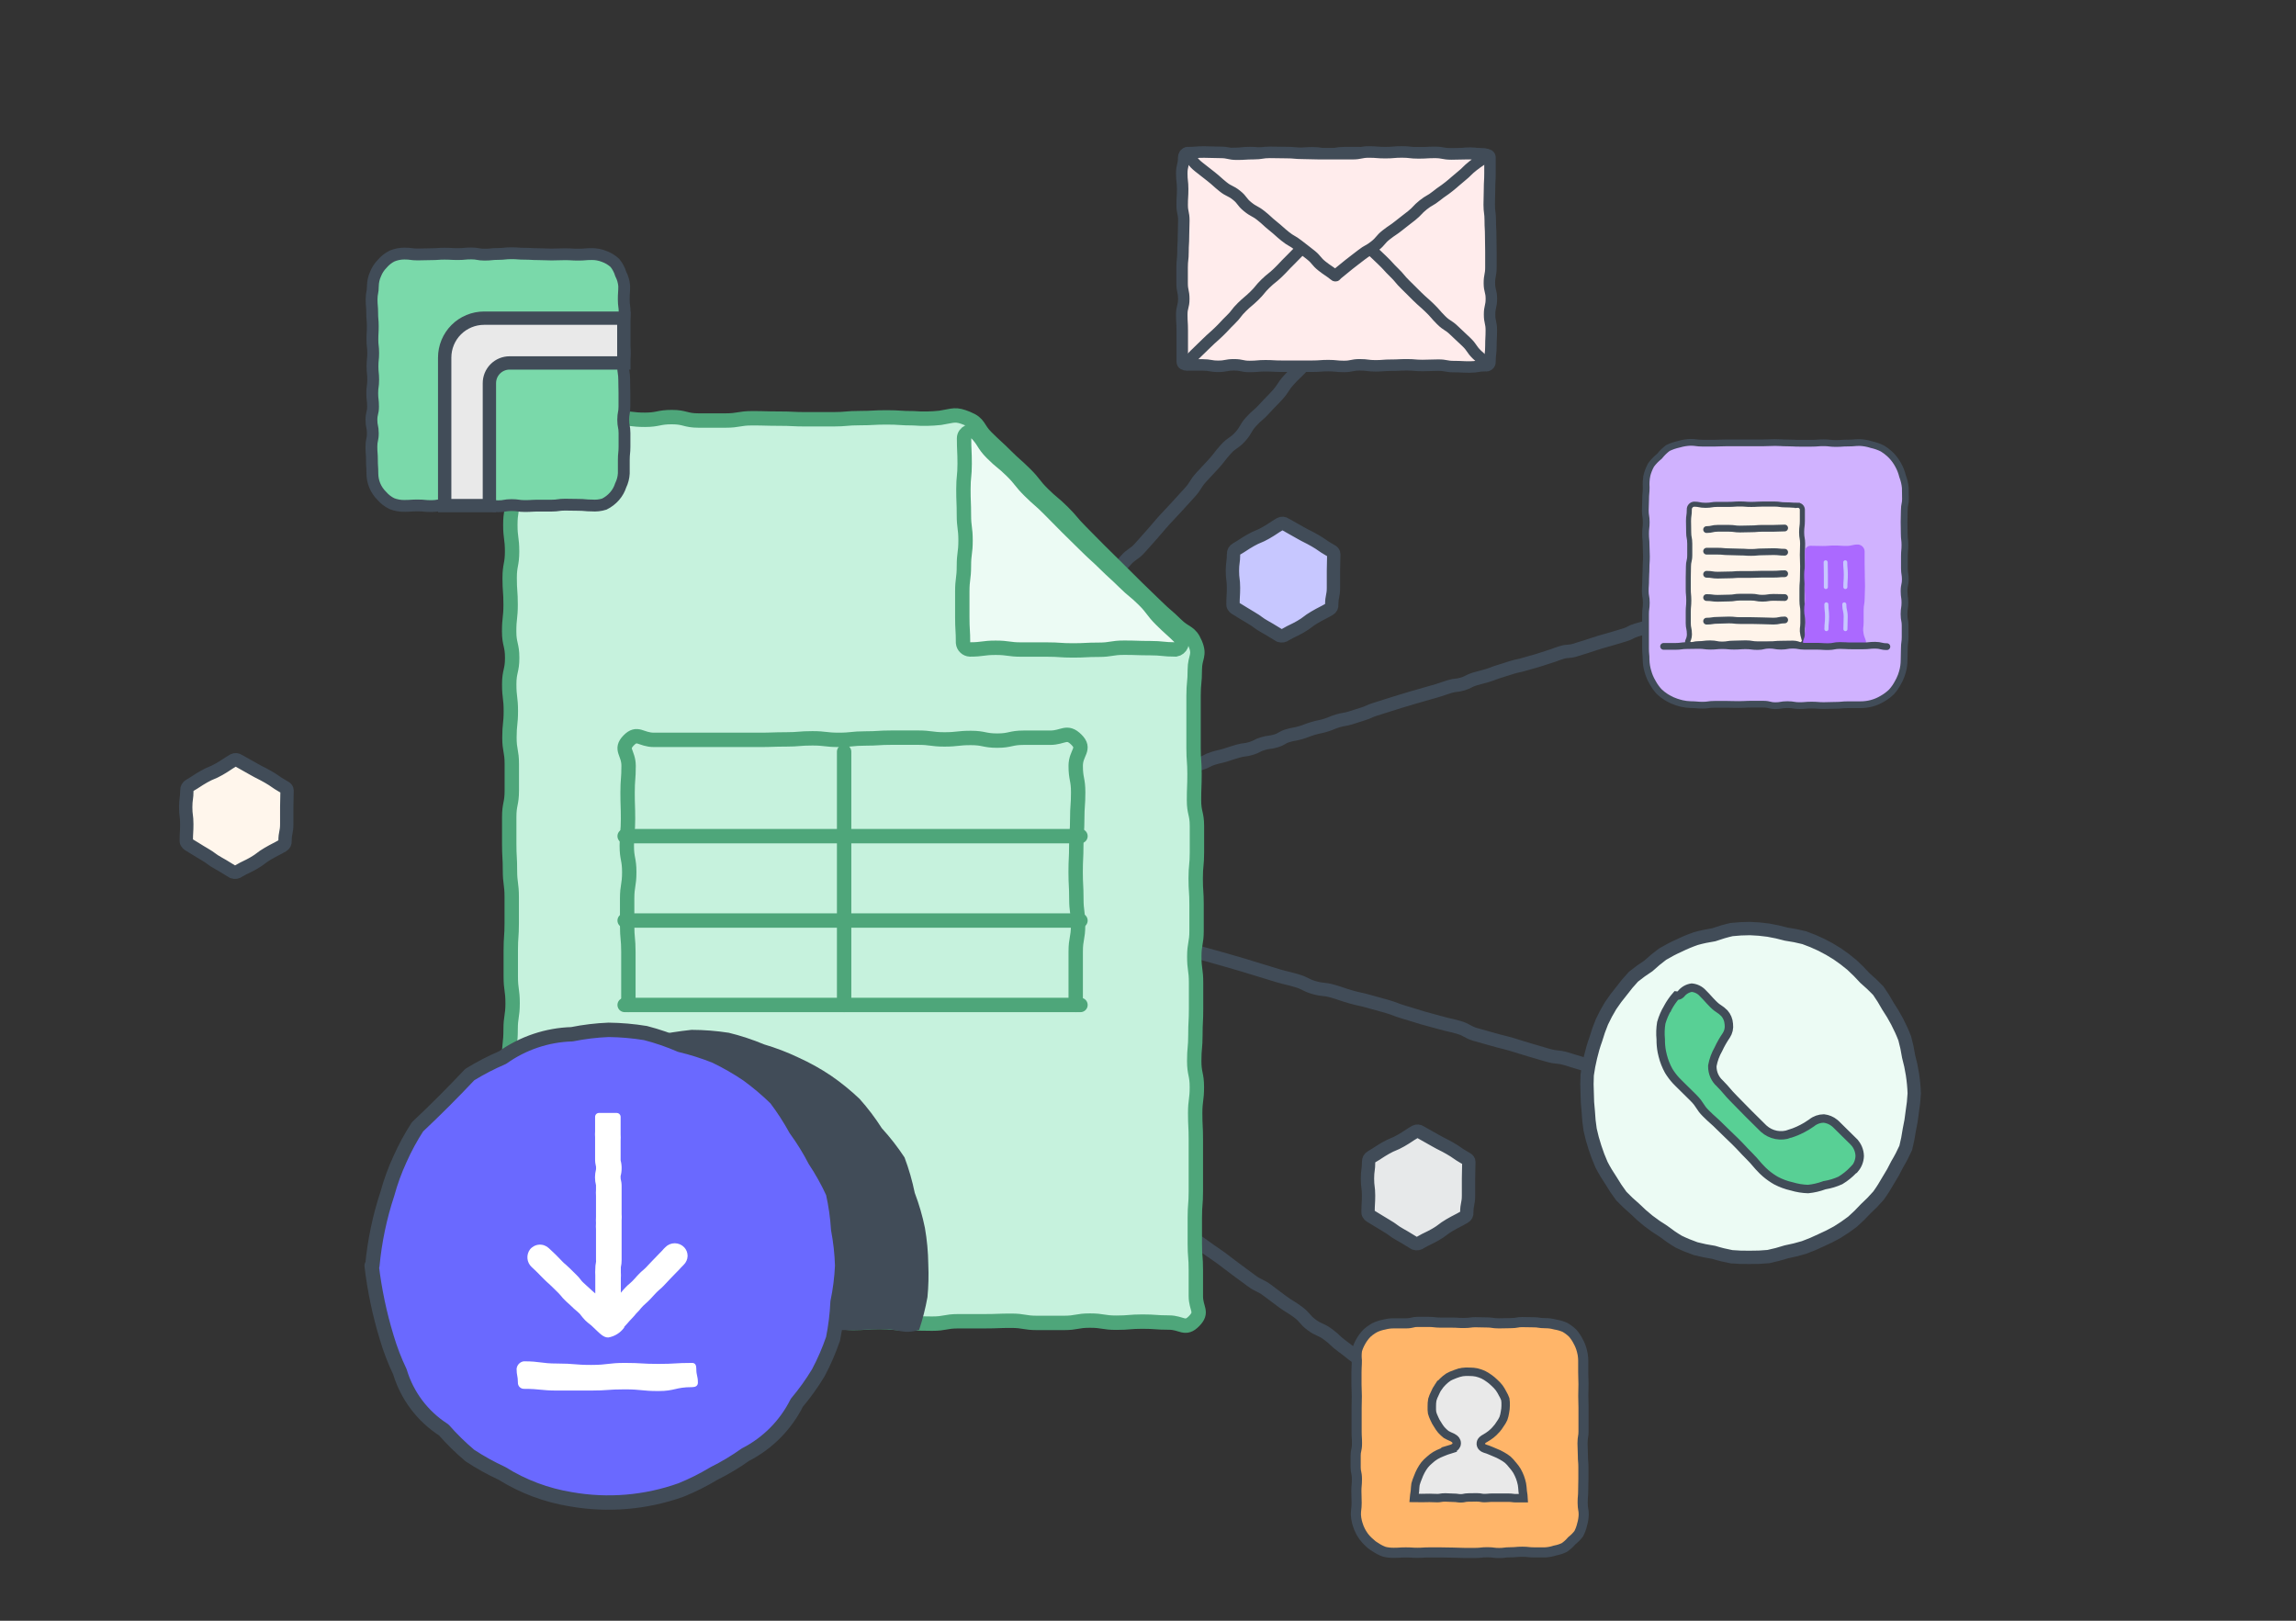 <svg width="136" height="96" viewBox="0 0 136 96" fill="none" xmlns="http://www.w3.org/2000/svg">
<rect x="0" y="0" width="136" height="96" fill="#333333" stroke="none"/>
<path d="M86.884 71.811C86.884 71.311 86.985 71.311 86.985 70.814C86.985 70.317 86.985 70.314 86.985 69.815C86.985 69.315 87.004 69.315 87.004 68.815C87.004 68.686 86.841 68.622 86.731 68.557C86.298 68.309 86.32 68.269 85.888 68.021C85.455 67.772 85.44 67.797 85.007 67.549C84.575 67.3 84.569 67.306 84.137 67.058C84.093 67.025 84.041 67.005 83.987 67.001C83.933 66.997 83.878 67.008 83.83 67.034C83.401 67.285 83.416 67.313 82.984 67.561C82.552 67.809 82.518 67.754 82.082 68.002C81.647 68.251 81.665 68.275 81.23 68.527C81.178 68.554 81.135 68.596 81.106 68.647C81.078 68.698 81.064 68.756 81.067 68.815C81.067 69.312 81 69.312 81 69.811C81 70.311 81.064 70.311 81.064 70.811C81.064 71.311 81.034 71.311 81.034 71.811C81.034 71.936 81.138 72.01 81.248 72.071C81.678 72.323 81.668 72.341 82.101 72.59C82.533 72.838 82.509 72.896 82.941 73.135C83.373 73.374 83.367 73.396 83.799 73.647C83.859 73.668 83.922 73.672 83.984 73.661C84.046 73.65 84.104 73.623 84.152 73.583C84.584 73.335 84.603 73.368 85.035 73.12C85.468 72.872 85.437 72.813 85.869 72.562C86.302 72.311 86.314 72.332 86.746 72.084C86.794 72.057 86.833 72.017 86.857 71.969C86.882 71.92 86.891 71.865 86.884 71.811Z" fill="#E7E9EA"/>
<path d="M86.884 71.811C86.884 71.311 86.985 71.311 86.985 70.814C86.985 70.317 86.985 70.314 86.985 69.815C86.985 69.315 87.004 69.315 87.004 68.815C87.004 68.686 86.841 68.622 86.731 68.557C86.298 68.309 86.32 68.269 85.888 68.021C85.455 67.772 85.44 67.797 85.007 67.549C84.575 67.3 84.569 67.306 84.137 67.058C84.093 67.025 84.041 67.005 83.987 67.001C83.933 66.997 83.878 67.008 83.83 67.034C83.401 67.285 83.416 67.313 82.984 67.561C82.552 67.809 82.518 67.754 82.082 68.002C81.647 68.251 81.665 68.275 81.23 68.527C81.178 68.554 81.135 68.596 81.106 68.647C81.078 68.698 81.064 68.756 81.067 68.815C81.067 69.312 81 69.312 81 69.811C81 70.311 81.064 70.311 81.064 70.811C81.064 71.311 81.034 71.311 81.034 71.811C81.034 71.936 81.138 72.01 81.248 72.071C81.678 72.323 81.668 72.341 82.101 72.59C82.533 72.838 82.509 72.896 82.941 73.135C83.373 73.374 83.367 73.396 83.799 73.647C83.859 73.668 83.922 73.672 83.984 73.661C84.046 73.65 84.104 73.623 84.152 73.583C84.584 73.335 84.603 73.368 85.035 73.12C85.468 72.872 85.437 72.813 85.869 72.562C86.302 72.311 86.314 72.332 86.746 72.084C86.794 72.057 86.833 72.017 86.857 71.969C86.882 71.92 86.891 71.865 86.884 71.811Z" fill="#E7E9EA" stroke="#414C58" stroke-width="0.79" stroke-miterlimit="10" stroke-linecap="round"/>
<path d="M82.321 15.972C81.95 16.386 81.955 16.391 81.585 16.802C81.215 17.213 81.205 17.203 80.835 17.614C80.464 18.026 80.426 17.994 80.056 18.405C79.686 18.816 79.746 18.871 79.372 19.281C78.999 19.691 78.948 19.642 78.578 20.053C78.207 20.464 78.213 20.466 77.843 20.878C77.473 21.289 77.489 21.307 77.119 21.718C76.749 22.129 76.714 22.098 76.344 22.509C75.974 22.921 76.038 22.98 75.668 23.392C75.297 23.803 75.277 23.786 74.907 24.197C74.537 24.608 74.484 24.562 74.111 24.972C73.738 25.383 73.83 25.465 73.457 25.875C73.084 26.285 72.988 26.195 72.615 26.605C72.242 27.015 72.276 27.046 71.906 27.457C71.536 27.869 71.526 27.859 71.153 28.269C70.78 28.679 70.857 28.75 70.484 29.16C70.111 29.57 70.109 29.566 69.738 29.98C69.367 30.394 69.356 30.378 68.982 30.791C68.608 31.204 68.626 31.216 68.256 31.628C67.886 32.039 67.891 32.044 67.521 32.455C67.15 32.866 67.053 32.779 66.683 33.19C66.313 33.601 66.337 33.625 65.967 34.036C65.597 34.448 65.608 34.461 65.235 34.871C64.862 35.281 64.85 35.271 64.479 35.682C64.109 36.093 64.071 36.061 63.701 36.472C63.331 36.883 63.338 36.892 62.968 37.303C62.597 37.714 62.627 37.74 62.253 38.154C61.879 38.567 61.861 38.544 61.49 38.959C61.119 39.373 61.194 39.436 60.824 39.847C60.454 40.258 60.373 40.19 60 40.6C59.627 41.01 59.648 41.027 59.277 41.438C58.907 41.849 58.891 41.84 58.52 42.251C58.15 42.663 58.138 42.652 57.764 43.062C57.391 43.472 57.391 43.472 57.021 43.883C56.651 44.294 56.655 44.302 56.285 44.713C55.915 45.124 55.921 45.133 55.551 45.544C55.181 45.955 55.235 46.008 54.862 46.419C54.489 46.829 54.501 46.839 54.131 47.251C53.761 47.662 53.707 47.618 53.334 48.028C52.961 48.439 53.004 48.475 52.63 48.888C52.256 49.301 52.223 49.265 51.852 49.676C51.482 50.087 51.51 50.112 51.136 50.522C50.763 50.932 50.716 50.891 50.343 51.301C49.969 51.711 50.067 51.798 49.694 52.208C49.321 52.618 49.256 52.559 48.88 52.968C48.504 53.377 48.579 53.444 48.209 53.855C47.839 54.266 47.773 54.202 47.39 54.612C47.007 55.023 47.025 55.028 46.653 55.442C46.282 55.856 46.256 55.828 45.885 56.242C45.514 56.656 45.591 56.727 45.22 57.138C44.85 57.549 44.822 57.527 44.449 57.937C44.076 58.347 44.076 58.347 43.703 58.757C43.33 59.167 43.376 59.212 43.003 59.622C42.63 60.032 42.533 59.946 42.16 60.356C41.786 60.766 41.786 60.766 41.415 61.18C41.044 61.594 41.136 61.679 40.765 62.093C40.394 62.507 40.374 62.487 40 62.901" stroke="#414C58" stroke-width="0.79" stroke-linecap="round" stroke-linejoin="round"/>
<path d="M108 34C107.631 34.114 107.632 34.118 107.264 34.23C106.897 34.343 106.893 34.333 106.526 34.445C106.158 34.557 106.144 34.524 105.776 34.636C105.408 34.748 105.428 34.804 105.059 34.914C104.689 35.025 104.672 34.976 104.305 35.088C103.937 35.2 103.94 35.203 103.572 35.316C103.204 35.428 103.209 35.445 102.841 35.557C102.473 35.669 102.461 35.637 102.093 35.75C101.725 35.862 101.746 35.922 101.378 36.035C101.01 36.147 101.003 36.129 100.635 36.241C100.267 36.353 100.249 36.305 99.879 36.416C99.51 36.526 99.542 36.611 99.172 36.721C98.803 36.832 98.771 36.741 98.402 36.852C98.032 36.962 98.044 36.994 97.677 37.106C97.309 37.218 97.306 37.209 96.936 37.319C96.567 37.43 96.593 37.502 96.223 37.612C95.854 37.723 95.854 37.719 95.484 37.833C95.115 37.947 95.114 37.933 94.743 38.045C94.371 38.157 94.379 38.171 94.011 38.283C93.643 38.395 93.645 38.4 93.277 38.512C92.909 38.624 92.876 38.535 92.508 38.647C92.14 38.759 92.147 38.783 91.78 38.895C91.412 39.008 91.415 39.02 91.045 39.131C90.676 39.241 90.671 39.23 90.303 39.342C89.936 39.454 89.922 39.421 89.554 39.533C89.186 39.645 89.188 39.653 88.82 39.765C88.452 39.877 88.463 39.904 88.092 40.016C87.721 40.128 87.716 40.108 87.347 40.221C86.977 40.335 87.005 40.402 86.637 40.514C86.269 40.626 86.24 40.554 85.871 40.665C85.501 40.775 85.509 40.793 85.141 40.905C84.773 41.017 84.765 41.006 84.397 41.118C84.029 41.23 84.025 41.219 83.656 41.33C83.286 41.44 83.286 41.44 82.918 41.552C82.55 41.664 82.55 41.67 82.182 41.783C81.815 41.895 81.816 41.903 81.448 42.015C81.08 42.127 81.097 42.179 80.728 42.29C80.358 42.401 80.363 42.412 79.995 42.524C79.627 42.636 79.607 42.59 79.238 42.7C78.868 42.81 78.883 42.849 78.513 42.961C78.142 43.073 78.132 43.038 77.765 43.15C77.397 43.262 77.406 43.288 77.037 43.398C76.667 43.509 76.65 43.466 76.281 43.576C75.912 43.687 75.945 43.776 75.576 43.886C75.206 43.997 75.185 43.936 74.814 44.045C74.443 44.154 74.469 44.223 74.101 44.335C73.733 44.447 73.712 44.383 73.336 44.49C72.961 44.597 72.97 44.607 72.6 44.721C72.231 44.834 72.223 44.807 71.854 44.921C71.484 45.035 71.51 45.106 71.142 45.219C70.775 45.331 70.764 45.307 70.394 45.417C70.025 45.528 70.025 45.528 69.656 45.638C69.286 45.749 69.302 45.793 68.932 45.904C68.563 46.014 68.529 45.925 68.16 46.035C67.79 46.146 67.79 46.146 67.421 46.259C67.052 46.373 67.082 46.459 66.712 46.573C66.343 46.686 66.337 46.667 65.966 46.779" stroke="#414C58" stroke-width="0.79" stroke-linecap="round" stroke-linejoin="round"/>
<path d="M108.721 67.373C108.186 67.221 108.184 67.227 107.652 67.075C107.121 66.922 107.125 66.909 106.593 66.756C106.062 66.603 106.073 66.555 105.542 66.402C105.01 66.249 104.987 66.327 104.455 66.171C103.922 66.015 103.944 65.947 103.412 65.794C102.881 65.641 102.882 65.647 102.35 65.495C101.818 65.342 101.809 65.365 101.277 65.212C100.746 65.059 100.758 65.014 100.226 64.861C99.695 64.709 99.669 64.792 99.137 64.64C98.606 64.487 98.611 64.461 98.08 64.308C97.548 64.156 97.566 64.088 97.034 63.932C96.502 63.776 96.469 63.895 95.937 63.739C95.405 63.584 95.443 63.458 94.911 63.302C94.379 63.146 94.367 63.191 93.835 63.038C93.303 62.885 93.308 62.872 92.775 62.716C92.243 62.561 92.214 62.661 91.682 62.505C91.15 62.349 91.152 62.345 90.617 62.193C90.083 62.041 90.093 62.024 89.558 61.868C89.022 61.713 89.019 61.735 88.488 61.582C87.956 61.429 87.954 61.436 87.422 61.283C86.89 61.13 86.926 61.005 86.394 60.852C85.862 60.699 85.851 60.731 85.32 60.578C84.788 60.426 84.781 60.442 84.249 60.286C83.717 60.13 83.721 60.114 83.189 59.962C82.657 59.809 82.669 59.761 82.138 59.608C81.606 59.455 81.601 59.465 81.069 59.312C80.538 59.159 80.527 59.198 79.992 59.042C79.457 58.887 79.469 58.861 78.934 58.708C78.399 58.556 78.376 58.652 77.844 58.499C77.312 58.346 77.338 58.244 76.806 58.088C76.274 57.932 76.268 57.957 75.737 57.805C75.205 57.652 75.205 57.633 74.674 57.48C74.142 57.327 74.146 57.311 73.614 57.156C73.082 57 73.082 57 72.55 56.847C72.018 56.694 72.013 56.701 71.481 56.548C70.95 56.395 70.945 56.405 70.413 56.252C69.882 56.1 69.857 56.171 69.325 56.015C68.793 55.859 68.789 55.875 68.257 55.722C67.726 55.57 67.741 55.502 67.209 55.347C66.677 55.191 66.663 55.245 66.128 55.09C65.593 54.934 65.611 54.889 65.079 54.736C64.547 54.583 64.537 54.618 64.005 54.463C63.473 54.307 63.489 54.246 62.957 54.09C62.425 53.934 62.389 54.059 61.857 53.904C61.325 53.748 61.351 53.664 60.818 53.505C60.286 53.346 60.259 53.443 59.727 53.29C59.195 53.137 59.224 53.049 58.687 52.885C58.151 52.72 58.153 52.739 57.619 52.586C57.084 52.434 57.097 52.398 56.563 52.245C56.028 52.093 55.998 52.193 55.467 52.04C54.935 51.887 54.943 51.852 54.41 51.696C53.878 51.541 53.878 51.541 53.346 51.385C52.814 51.229 52.795 51.29 52.263 51.134C51.73 50.978 51.766 50.853 51.234 50.697C50.702 50.541 50.702 50.541 50.167 50.389C49.632 50.236 49.596 50.356 49.061 50.203C48.526 50.051 48.535 50.025 48 49.87" stroke="#414C58" stroke-width="0.79" stroke-linecap="round" stroke-linejoin="round"/>
<path d="M88.457 86.278C88.007 85.952 88.002 85.957 87.556 85.631C87.109 85.305 87.117 85.294 86.67 84.969C86.223 84.642 86.251 84.601 85.804 84.275C85.357 83.949 85.308 84.014 84.862 83.685C84.416 83.356 84.46 83.3 84.013 82.974C83.566 82.648 83.564 82.654 83.117 82.328C82.67 82.002 82.654 82.02 82.207 81.694C81.76 81.368 81.787 81.33 81.34 81.004C80.893 80.678 80.84 80.748 80.393 80.422C79.946 80.096 79.96 80.074 79.513 79.748C79.067 79.422 79.107 79.365 78.661 79.036C78.215 78.707 78.142 78.807 77.696 78.478C77.25 78.149 77.329 78.044 76.883 77.715C76.437 77.386 76.409 77.424 75.963 77.098C75.516 76.772 75.524 76.761 75.078 76.433C74.632 76.103 74.569 76.187 74.123 75.858C73.677 75.529 73.68 75.527 73.231 75.2C72.781 74.874 72.796 74.861 72.347 74.531C71.897 74.202 71.887 74.222 71.44 73.895C70.993 73.57 70.988 73.575 70.541 73.249C70.094 72.923 70.171 72.817 69.724 72.491C69.277 72.165 69.255 72.192 68.808 71.866C68.361 71.54 68.349 71.553 67.903 71.224C67.457 70.895 67.466 70.881 67.019 70.555C66.572 70.229 66.6 70.188 66.153 69.862C65.706 69.536 65.698 69.544 65.251 69.218C64.804 68.892 64.781 68.924 64.332 68.595C63.882 68.265 63.903 68.244 63.453 67.918C63.003 67.591 62.947 67.673 62.5 67.347C62.053 67.021 62.113 66.933 61.667 66.605C61.22 66.275 61.206 66.297 60.759 65.972C60.312 65.645 60.319 65.628 59.872 65.302C59.425 64.976 59.434 64.963 58.988 64.633C58.542 64.304 58.542 64.304 58.095 63.978C57.648 63.652 57.641 63.657 57.194 63.331C56.747 63.005 56.739 63.013 56.292 62.687C55.845 62.361 55.798 62.419 55.351 62.09C54.905 61.761 54.896 61.775 54.449 61.449C54.002 61.123 54.039 61.065 53.593 60.736C53.147 60.407 53.115 60.454 52.666 60.124C52.216 59.794 52.249 59.758 51.802 59.432C51.355 59.106 51.333 59.135 50.887 58.806C50.441 58.477 50.477 58.426 50.031 58.097C49.584 57.768 49.508 57.873 49.062 57.544C48.615 57.215 48.668 57.145 48.223 56.813C47.777 56.481 47.718 56.563 47.272 56.237C46.825 55.911 46.881 55.838 46.434 55.5C45.986 55.161 45.982 55.179 45.532 54.852C45.083 54.526 45.108 54.497 44.658 54.17C44.208 53.843 44.146 53.927 43.699 53.601C43.252 53.275 43.271 53.245 42.825 52.916C42.378 52.587 42.378 52.587 41.932 52.258C41.486 51.929 41.446 51.98 41 51.651C40.554 51.322 40.63 51.216 40.184 50.887C39.737 50.558 39.737 50.558 39.287 50.231C38.837 49.904 38.762 50.004 38.312 49.678C37.862 49.351 37.88 49.33 37.43 49" stroke="#414C58" stroke-width="0.79" stroke-linecap="round" stroke-linejoin="round"/>
<path d="M57.31 24.792C58.043 25.09 57.873 25.352 58.431 25.904C58.989 26.456 59.015 26.439 59.573 26.995C60.131 27.551 60.162 27.52 60.724 28.077C61.286 28.633 61.212 28.702 61.775 29.258C62.337 29.814 62.381 29.766 62.943 30.322C63.505 30.878 63.453 30.926 64.011 31.482C64.569 32.038 64.56 32.051 65.118 32.602L66.243 33.714C66.806 34.266 66.801 34.27 67.364 34.826C67.926 35.383 67.939 35.37 68.501 35.926C69.064 36.482 69.103 36.443 69.665 36.999C70.228 37.555 70.49 37.391 70.795 38.115C71.1 38.839 70.773 38.895 70.773 39.667C70.773 40.438 70.699 40.443 70.699 41.214C70.699 41.986 70.699 41.986 70.699 42.757C70.699 43.529 70.699 43.529 70.699 44.305C70.699 45.081 70.755 45.076 70.755 45.848C70.755 46.619 70.725 46.619 70.725 47.395C70.725 48.171 70.899 48.167 70.899 48.938V50.486C70.899 51.257 70.825 51.257 70.825 52.029C70.825 52.8 70.877 52.804 70.877 53.576V55.119C70.877 55.891 70.742 55.891 70.742 56.666C70.742 57.442 70.847 57.438 70.847 58.21C70.847 58.981 70.847 58.981 70.847 59.753C70.847 60.524 70.808 60.529 70.808 61.3C70.808 62.072 70.738 62.072 70.738 62.843C70.738 63.615 70.895 63.619 70.895 64.391C70.895 65.162 70.795 65.162 70.795 65.938C70.795 66.714 70.834 66.709 70.834 67.481C70.834 68.252 70.834 68.257 70.834 69.028C70.834 69.8 70.834 69.804 70.834 70.576C70.834 71.347 70.773 71.347 70.773 72.123C70.773 72.899 70.773 72.895 70.773 73.67C70.773 74.446 70.834 74.442 70.834 75.218C70.834 75.994 70.834 75.989 70.834 76.765C70.834 77.541 71.27 77.701 70.729 78.252C70.189 78.804 70.014 78.338 69.234 78.338C68.454 78.338 68.454 78.282 67.677 78.282C66.901 78.282 66.897 78.347 66.121 78.347C65.345 78.347 65.341 78.222 64.56 78.222C63.78 78.222 63.784 78.36 63.004 78.36H61.443C60.667 78.36 60.667 78.231 59.887 78.231C59.107 78.231 59.107 78.261 58.331 78.261H56.77C55.994 78.261 55.994 78.403 55.214 78.403C54.433 78.403 54.433 78.382 53.657 78.382C52.881 78.382 52.877 78.304 52.096 78.304C51.316 78.304 51.32 78.364 50.54 78.364C49.76 78.364 49.764 78.213 48.984 78.213C48.203 78.213 48.203 78.326 47.427 78.326C46.651 78.326 46.647 78.222 45.867 78.222C45.086 78.222 45.09 78.3 44.31 78.3C43.53 78.3 43.53 78.235 42.749 78.235C41.969 78.235 41.973 78.278 41.193 78.278C40.413 78.278 40.413 78.278 39.632 78.278C38.852 78.278 38.852 78.218 38.072 78.218C37.291 78.218 37.295 78.369 36.515 78.369C35.735 78.369 35.735 78.196 34.955 78.196C34.174 78.196 34.174 78.338 33.394 78.338C32.613 78.338 32.613 78.382 31.833 78.382C31.053 78.382 30.878 78.787 30.333 78.239C29.788 77.692 30.203 77.511 30.203 76.722C30.203 75.933 30.377 75.938 30.377 75.153C30.377 74.369 30.346 74.364 30.346 73.58C30.346 72.796 30.346 72.796 30.346 72.007C30.346 71.218 30.25 71.218 30.25 70.433C30.25 69.649 30.25 69.645 30.25 68.86C30.25 68.076 30.25 68.076 30.25 67.287C30.25 66.498 30.194 66.502 30.194 65.714C30.194 64.925 30.359 64.929 30.359 64.141C30.359 63.352 30.159 63.356 30.159 62.567C30.159 61.779 30.246 61.783 30.246 60.994C30.246 60.205 30.364 60.209 30.364 59.421C30.364 58.632 30.255 58.632 30.255 57.847C30.255 57.063 30.255 57.059 30.255 56.274C30.255 55.49 30.311 55.486 30.311 54.701C30.311 53.917 30.311 53.912 30.311 53.128C30.311 52.343 30.207 52.339 30.207 51.55C30.207 50.761 30.163 50.766 30.163 49.977C30.163 49.188 30.163 49.193 30.163 48.404C30.163 47.615 30.316 47.619 30.316 46.831C30.316 46.042 30.316 46.046 30.316 45.257C30.316 44.468 30.176 44.473 30.176 43.684C30.176 42.895 30.259 42.9 30.259 42.111C30.259 41.322 30.163 41.326 30.163 40.538C30.163 39.749 30.338 39.749 30.338 38.964C30.338 38.18 30.159 38.175 30.159 37.391C30.159 36.607 30.246 36.602 30.246 35.813C30.246 35.025 30.189 35.029 30.189 34.24C30.189 33.452 30.333 33.452 30.333 32.663C30.333 31.874 30.229 31.878 30.229 31.089C30.229 30.301 30.355 30.301 30.355 29.516C30.355 28.732 30.176 28.727 30.176 27.939C30.176 27.15 30.246 27.15 30.246 26.361C30.246 25.572 29.692 25.335 30.246 24.775C30.8 24.215 31.048 24.775 31.846 24.775C32.644 24.775 32.639 24.861 33.433 24.861C34.226 24.861 34.231 24.861 35.024 24.861C35.818 24.861 35.818 24.766 36.611 24.766C37.404 24.766 37.409 24.865 38.202 24.865C38.996 24.865 39 24.706 39.794 24.706C40.587 24.706 40.587 24.909 41.385 24.909C42.183 24.909 42.178 24.909 42.972 24.909C43.765 24.909 43.77 24.775 44.563 24.775C45.356 24.775 45.361 24.797 46.154 24.797C46.948 24.797 46.952 24.835 47.745 24.835H49.337C50.135 24.835 50.135 24.766 50.928 24.766C51.721 24.766 51.726 24.723 52.519 24.723C53.313 24.723 53.317 24.775 54.111 24.775C54.639 24.816 55.17 24.807 55.697 24.749C56.508 24.62 56.574 24.49 57.31 24.792Z" fill="#C6F2DD"/>
<path d="M57.31 24.792C58.043 25.09 57.873 25.352 58.431 25.904C58.989 26.456 59.015 26.439 59.573 26.995C60.131 27.551 60.162 27.52 60.724 28.077C61.286 28.633 61.212 28.702 61.775 29.258C62.337 29.814 62.381 29.766 62.943 30.322C63.505 30.878 63.453 30.926 64.011 31.482C64.569 32.038 64.56 32.051 65.118 32.602L66.243 33.714C66.806 34.266 66.801 34.27 67.364 34.826C67.926 35.383 67.939 35.37 68.501 35.926C69.064 36.482 69.103 36.443 69.665 36.999C70.228 37.555 70.49 37.391 70.795 38.115C71.1 38.839 70.773 38.895 70.773 39.667C70.773 40.438 70.699 40.443 70.699 41.214C70.699 41.986 70.699 41.986 70.699 42.757C70.699 43.529 70.699 43.529 70.699 44.305C70.699 45.081 70.755 45.076 70.755 45.848C70.755 46.619 70.725 46.619 70.725 47.395C70.725 48.171 70.899 48.167 70.899 48.938V50.486C70.899 51.257 70.825 51.257 70.825 52.029C70.825 52.8 70.877 52.804 70.877 53.576V55.119C70.877 55.891 70.742 55.891 70.742 56.666C70.742 57.442 70.847 57.438 70.847 58.21C70.847 58.981 70.847 58.981 70.847 59.753C70.847 60.524 70.808 60.529 70.808 61.3C70.808 62.072 70.738 62.072 70.738 62.843C70.738 63.615 70.895 63.619 70.895 64.391C70.895 65.162 70.795 65.162 70.795 65.938C70.795 66.714 70.834 66.709 70.834 67.481C70.834 68.252 70.834 68.257 70.834 69.028C70.834 69.8 70.834 69.804 70.834 70.576C70.834 71.347 70.773 71.347 70.773 72.123C70.773 72.899 70.773 72.895 70.773 73.67C70.773 74.446 70.834 74.442 70.834 75.218C70.834 75.994 70.834 75.989 70.834 76.765C70.834 77.541 71.27 77.701 70.729 78.252C70.189 78.804 70.014 78.338 69.234 78.338C68.454 78.338 68.454 78.282 67.677 78.282C66.901 78.282 66.897 78.347 66.121 78.347C65.345 78.347 65.341 78.222 64.56 78.222C63.78 78.222 63.784 78.36 63.004 78.36H61.443C60.667 78.36 60.667 78.231 59.887 78.231C59.107 78.231 59.107 78.261 58.331 78.261H56.77C55.994 78.261 55.994 78.403 55.214 78.403C54.433 78.403 54.433 78.382 53.657 78.382C52.881 78.382 52.877 78.304 52.096 78.304C51.316 78.304 51.32 78.364 50.54 78.364C49.76 78.364 49.764 78.213 48.984 78.213C48.203 78.213 48.203 78.326 47.427 78.326C46.651 78.326 46.647 78.222 45.867 78.222C45.086 78.222 45.09 78.3 44.31 78.3C43.53 78.3 43.53 78.235 42.749 78.235C41.969 78.235 41.973 78.278 41.193 78.278C40.413 78.278 40.413 78.278 39.632 78.278C38.852 78.278 38.852 78.218 38.072 78.218C37.291 78.218 37.295 78.369 36.515 78.369C35.735 78.369 35.735 78.196 34.955 78.196C34.174 78.196 34.174 78.338 33.394 78.338C32.613 78.338 32.613 78.382 31.833 78.382C31.053 78.382 30.878 78.787 30.333 78.239C29.788 77.692 30.203 77.511 30.203 76.722C30.203 75.933 30.377 75.938 30.377 75.153C30.377 74.369 30.346 74.364 30.346 73.58C30.346 72.796 30.346 72.796 30.346 72.007C30.346 71.218 30.25 71.218 30.25 70.433C30.25 69.649 30.25 69.645 30.25 68.86C30.25 68.076 30.25 68.076 30.25 67.287C30.25 66.498 30.194 66.502 30.194 65.714C30.194 64.925 30.359 64.929 30.359 64.141C30.359 63.352 30.159 63.356 30.159 62.567C30.159 61.779 30.246 61.783 30.246 60.994C30.246 60.205 30.364 60.209 30.364 59.421C30.364 58.632 30.255 58.632 30.255 57.847C30.255 57.063 30.255 57.059 30.255 56.274C30.255 55.49 30.311 55.486 30.311 54.701C30.311 53.917 30.311 53.912 30.311 53.128C30.311 52.343 30.207 52.339 30.207 51.55C30.207 50.761 30.163 50.766 30.163 49.977C30.163 49.188 30.163 49.193 30.163 48.404C30.163 47.615 30.316 47.619 30.316 46.831C30.316 46.042 30.316 46.046 30.316 45.257C30.316 44.468 30.176 44.473 30.176 43.684C30.176 42.895 30.259 42.9 30.259 42.111C30.259 41.322 30.163 41.326 30.163 40.538C30.163 39.749 30.338 39.749 30.338 38.964C30.338 38.18 30.159 38.175 30.159 37.391C30.159 36.607 30.246 36.602 30.246 35.813C30.246 35.025 30.189 35.029 30.189 34.24C30.189 33.452 30.333 33.452 30.333 32.663C30.333 31.874 30.229 31.878 30.229 31.089C30.229 30.301 30.355 30.301 30.355 29.516C30.355 28.732 30.176 28.727 30.176 27.939C30.176 27.15 30.246 27.15 30.246 26.361C30.246 25.572 29.692 25.335 30.246 24.775C30.8 24.215 31.048 24.775 31.846 24.775C32.644 24.775 32.639 24.861 33.433 24.861C34.226 24.861 34.231 24.861 35.024 24.861C35.818 24.861 35.818 24.766 36.611 24.766C37.404 24.766 37.409 24.865 38.202 24.865C38.996 24.865 39 24.706 39.794 24.706C40.587 24.706 40.587 24.909 41.385 24.909C42.183 24.909 42.178 24.909 42.972 24.909C43.765 24.909 43.77 24.775 44.563 24.775C45.356 24.775 45.361 24.797 46.154 24.797C46.948 24.797 46.952 24.835 47.745 24.835H49.337C50.135 24.835 50.135 24.766 50.928 24.766C51.721 24.766 51.726 24.723 52.519 24.723C53.313 24.723 53.317 24.775 54.111 24.775C54.639 24.816 55.17 24.807 55.697 24.749C56.508 24.62 56.574 24.49 57.31 24.792Z" stroke="#4EA67A" stroke-width="0.852" stroke-miterlimit="10" stroke-linecap="round"/>
<path d="M64 49.526C63.208 49.526 63.208 49.526 62.413 49.526H60.825C60.033 49.526 60.033 49.526 59.238 49.526C58.442 49.526 58.446 49.526 57.654 49.526C56.863 49.526 56.859 49.526 56.067 49.526C55.275 49.526 55.271 49.526 54.48 49.526C53.688 49.526 53.684 49.526 52.892 49.526C52.1 49.526 52.096 49.526 51.305 49.526C50.513 49.526 50.509 49.526 49.713 49.526C48.917 49.526 48.921 49.526 48.125 49.526C47.329 49.526 47.329 49.526 46.538 49.526C45.746 49.526 45.742 49.526 44.95 49.526C44.159 49.526 44.154 49.526 43.359 49.526C42.563 49.526 42.567 49.526 41.771 49.526C40.975 49.526 40.975 49.526 40.184 49.526C39.392 49.526 39.388 49.526 38.592 49.526C37.796 49.526 37.796 49.526 37 49.526" stroke="#4EA67A" stroke-width="0.852" stroke-linecap="round" stroke-linejoin="round"/>
<path d="M50 44.526C50 45.273 50 45.273 50 46.025C50 46.777 50 46.773 50 47.521C50 48.268 50 48.273 50 49.02C50 49.768 50 49.772 50 50.524C50 51.276 50 51.272 50 52.019V53.519C50 54.271 50 54.271 50 55.019C50 55.766 50 55.77 50 56.518C50 57.266 50 57.27 50 58.022C50 58.774 50 58.774 50 59.526" stroke="#4EA67A" stroke-width="0.852" stroke-linecap="round" stroke-linejoin="round"/>
<path d="M37.221 59.526C37.221 58.739 37.221 58.739 37.221 57.953C37.221 57.166 37.221 57.166 37.221 56.38C37.221 55.593 37.148 55.593 37.148 54.807C37.148 54.021 37.148 54.021 37.148 53.234C37.148 52.448 37.273 52.448 37.273 51.661C37.273 50.875 37.127 50.875 37.127 50.088C37.127 49.302 37.2 49.302 37.2 48.515C37.2 47.729 37.174 47.729 37.174 46.942C37.174 46.156 37.234 46.151 37.234 45.365C37.234 44.578 36.707 44.402 37.234 43.86C37.761 43.317 37.954 43.824 38.734 43.824C39.514 43.824 39.518 43.824 40.298 43.824H41.862C42.642 43.824 42.642 43.824 43.427 43.824C44.211 43.824 44.206 43.824 44.991 43.824C45.775 43.824 45.771 43.797 46.555 43.797C47.339 43.797 47.335 43.733 48.119 43.733C48.903 43.733 48.899 43.824 49.683 43.824C50.467 43.824 50.463 43.742 51.247 43.742C52.032 43.742 52.032 43.693 52.812 43.693C53.591 43.693 53.596 43.693 54.376 43.693C55.156 43.693 55.16 43.797 55.944 43.797C56.728 43.797 56.724 43.711 57.508 43.711C58.292 43.711 58.292 43.869 59.072 43.869C59.852 43.869 59.857 43.697 60.641 43.697C61.425 43.697 61.425 43.697 62.205 43.697C62.985 43.697 63.186 43.245 63.756 43.81C64.326 44.375 63.718 44.574 63.718 45.36C63.718 46.147 63.864 46.147 63.864 46.933C63.864 47.72 63.808 47.72 63.808 48.506C63.808 49.293 63.752 49.293 63.752 50.079C63.752 50.866 63.714 50.866 63.714 51.652C63.714 52.439 63.756 52.439 63.756 53.225C63.756 54.011 63.859 54.012 63.859 54.798C63.859 55.584 63.718 55.584 63.718 56.371C63.718 57.157 63.718 57.157 63.718 57.948C63.718 58.739 63.718 58.735 63.718 59.526" stroke="#4EA67A" stroke-width="0.852" stroke-linecap="round" stroke-linejoin="round"/>
<path d="M64 59.526C63.208 59.526 63.208 59.526 62.412 59.526C61.616 59.526 61.62 59.526 60.824 59.526H59.236C58.444 59.526 58.444 59.526 57.652 59.526C56.861 59.526 56.856 59.526 56.064 59.526H54.477C53.68 59.526 53.68 59.526 52.889 59.526C52.097 59.526 52.092 59.526 51.3 59.526C50.509 59.526 50.504 59.526 49.708 59.526H48.129C47.333 59.526 47.333 59.526 46.541 59.526C45.749 59.526 45.745 59.526 44.953 59.526C44.161 59.526 44.157 59.526 43.361 59.526C42.565 59.526 42.569 59.526 41.773 59.526C40.977 59.526 40.977 59.526 40.185 59.526C39.393 59.526 39.389 59.526 38.592 59.526H37" stroke="#4EA67A" stroke-width="0.852" stroke-linecap="round" stroke-linejoin="round"/>
<path d="M64 54.526C63.208 54.526 63.208 54.526 62.413 54.526C61.617 54.526 61.621 54.526 60.825 54.526C60.029 54.526 60.033 54.526 59.238 54.526C58.442 54.526 58.446 54.526 57.654 54.526H56.067C55.271 54.526 55.271 54.526 54.48 54.526C53.688 54.526 53.684 54.526 52.892 54.526C52.1 54.526 52.096 54.526 51.305 54.526C50.513 54.526 50.509 54.526 49.713 54.526C48.917 54.526 48.921 54.526 48.125 54.526C47.329 54.526 47.329 54.526 46.538 54.526C45.746 54.526 45.742 54.526 44.95 54.526C44.159 54.526 44.154 54.526 43.359 54.526C42.563 54.526 42.567 54.526 41.771 54.526C40.975 54.526 40.975 54.526 40.184 54.526C39.392 54.526 39.388 54.526 38.592 54.526C37.796 54.526 37.796 54.526 37 54.526" stroke="#4EA67A" stroke-width="0.852" stroke-linecap="round" stroke-linejoin="round"/>
<path d="M57.105 25.956C57.105 26.714 57.14 26.714 57.14 27.467C57.14 28.221 57.066 28.225 57.066 28.983C57.066 29.741 57.096 29.741 57.096 30.499C57.096 31.257 57.193 31.257 57.193 32.014C57.193 32.772 57.096 32.768 57.096 33.526C57.096 34.284 57 34.284 57 35.041C57 35.799 57 35.804 57 36.562C57 37.319 57.044 37.319 57.044 38.077C57.054 38.181 57.101 38.277 57.177 38.349C57.252 38.421 57.351 38.464 57.455 38.469C58.217 38.469 58.217 38.369 58.978 38.369C59.74 38.369 59.74 38.474 60.502 38.474C61.263 38.474 61.263 38.474 62.02 38.474C62.778 38.474 62.782 38.526 63.544 38.526C64.305 38.526 64.305 38.487 65.067 38.487C65.829 38.487 65.829 38.365 66.59 38.365C67.352 38.365 67.352 38.391 68.114 38.391C68.875 38.391 68.879 38.469 69.641 38.469C69.714 38.456 69.782 38.425 69.839 38.378C69.897 38.331 69.941 38.271 69.969 38.203C69.996 38.135 70.006 38.061 69.997 37.988C69.988 37.915 69.96 37.845 69.917 37.785C69.365 37.237 69.335 37.263 68.783 36.714C68.232 36.165 68.306 36.083 67.755 35.534C67.203 34.985 67.15 35.033 66.595 34.484C66.039 33.935 66.017 33.957 65.461 33.408C64.905 32.859 64.883 32.886 64.327 32.333C63.771 31.779 63.767 31.792 63.215 31.239C62.664 30.686 62.668 30.682 62.117 30.129C61.565 29.576 61.526 29.61 60.974 29.061C60.423 28.513 60.484 28.443 59.928 27.894C59.372 27.346 59.316 27.398 58.764 26.845C58.212 26.291 58.326 26.161 57.788 25.608C57.56 25.394 57.105 25.63 57.105 25.956Z" fill="#ECFBF4"/>
<path d="M57.105 25.956C57.105 26.714 57.14 26.714 57.14 27.467C57.14 28.221 57.066 28.225 57.066 28.983C57.066 29.741 57.096 29.741 57.096 30.499C57.096 31.257 57.193 31.257 57.193 32.014C57.193 32.772 57.096 32.768 57.096 33.526C57.096 34.284 57 34.284 57 35.041C57 35.799 57 35.804 57 36.562C57 37.319 57.044 37.319 57.044 38.077C57.054 38.181 57.101 38.277 57.177 38.349C57.252 38.421 57.351 38.464 57.455 38.469C58.217 38.469 58.217 38.369 58.978 38.369C59.74 38.369 59.74 38.474 60.502 38.474C61.263 38.474 61.263 38.474 62.02 38.474C62.778 38.474 62.782 38.526 63.544 38.526C64.305 38.526 64.305 38.487 65.067 38.487C65.829 38.487 65.829 38.365 66.59 38.365C67.352 38.365 67.352 38.391 68.114 38.391C68.875 38.391 68.879 38.469 69.641 38.469C69.714 38.456 69.782 38.425 69.839 38.378C69.897 38.331 69.941 38.271 69.969 38.203C69.996 38.135 70.006 38.061 69.997 37.988C69.988 37.915 69.96 37.845 69.917 37.785C69.365 37.237 69.335 37.263 68.783 36.714C68.232 36.165 68.306 36.083 67.755 35.534C67.203 34.985 67.15 35.033 66.595 34.484C66.039 33.935 66.017 33.957 65.461 33.408C64.905 32.859 64.883 32.886 64.327 32.333C63.771 31.779 63.767 31.792 63.215 31.239C62.664 30.686 62.668 30.682 62.117 30.129C61.565 29.576 61.526 29.61 60.974 29.061C60.423 28.513 60.484 28.443 59.928 27.894C59.372 27.346 59.316 27.398 58.764 26.845C58.212 26.291 58.326 26.161 57.788 25.608C57.56 25.394 57.105 25.63 57.105 25.956Z" stroke="#4EA67A" stroke-width="0.852" stroke-miterlimit="10" stroke-linecap="round"/>
<path d="M29.281 67.255C29.695 66.612 30.162 66.003 30.676 65.434C31.226 64.906 31.82 64.424 32.451 63.994C33.031 63.496 33.651 63.046 34.305 62.648C35.012 62.349 35.743 62.108 36.49 61.928C37.947 61.474 39.446 61.163 40.965 61C41.703 61.003 42.44 61.06 43.169 61.173C43.885 61.348 44.585 61.579 45.264 61.863C45.962 62.069 46.643 62.33 47.299 62.643C47.966 62.945 48.606 63.301 49.213 63.708C49.817 64.123 50.386 64.585 50.916 65.089C51.401 65.632 51.842 66.213 52.232 66.826C52.727 67.368 53.177 67.947 53.579 68.558C53.835 69.24 54.037 69.941 54.183 70.653C54.44 71.329 54.642 72.023 54.786 72.73C54.911 73.444 54.977 74.166 54.986 74.891C55.015 75.538 54.999 76.186 54.937 76.831C54.819 77.49 54.653 78.14 54.442 78.777C53.434 79.051 53.38 78.729 52.335 78.729C51.29 78.729 51.284 78.789 50.24 78.789C49.195 78.789 49.195 78.735 48.15 78.735C47.106 78.735 47.1 78.771 46.055 78.771C45.011 78.771 45.011 78.64 43.96 78.64C42.909 78.64 42.915 78.848 41.871 78.848C40.826 78.848 40.826 78.723 39.775 78.723C38.725 78.723 38.731 78.83 37.686 78.83C36.642 78.83 36.635 78.783 35.591 78.783C34.546 78.783 34.546 78.64 33.495 78.64C32.445 78.64 32.451 78.723 31.4 78.723C30.35 78.723 30.078 79.402 29.377 78.634C28.677 77.866 29.166 77.557 29.166 76.414C29.166 75.271 29.359 75.272 29.359 74.129C29.359 72.986 29.408 72.986 29.408 71.838C29.408 70.689 29.408 70.689 29.359 69.546C29.311 68.403 29.118 68.392 29.281 67.255Z" fill="#414C58"/>
<path d="M22.014 74.971C22.185 76.414 22.484 77.839 22.909 79.229C23.114 79.922 23.374 80.599 23.686 81.251C24.112 82.673 25.033 83.896 26.283 84.696C26.762 85.243 27.282 85.752 27.837 86.22C28.445 86.618 29.081 86.971 29.741 87.276C30.985 88.053 32.372 88.573 33.82 88.806C36.006 89.191 38.254 89.001 40.343 88.254C41.018 87.98 41.671 87.652 42.294 87.276C42.944 86.954 43.566 86.581 44.156 86.161C45.472 85.488 46.538 84.412 47.199 83.089C47.67 82.531 48.096 81.936 48.473 81.31C48.816 80.664 49.107 79.992 49.345 79.3C49.489 78.582 49.579 77.855 49.612 77.124C49.761 76.415 49.852 75.695 49.885 74.971C49.863 74.246 49.783 73.525 49.648 72.813C49.603 72.084 49.5 71.36 49.339 70.648C49.034 69.983 48.677 69.343 48.272 68.733C47.942 68.094 47.564 67.481 47.139 66.9C46.789 66.261 46.393 65.649 45.953 65.068C45.428 64.556 44.867 64.082 44.275 63.651C43.67 63.241 43.036 62.877 42.377 62.56C41.703 62.288 41.009 62.068 40.302 61.901C39.632 61.61 38.94 61.373 38.232 61.19C37.511 61.072 36.781 61.009 36.05 61C35.321 61.029 34.595 61.117 33.88 61.261C32.403 61.304 30.973 61.785 29.77 62.643C29.098 62.93 28.448 63.267 27.825 63.651C26.825 64.714 25.793 65.746 24.73 66.746C24.332 67.36 23.983 68.005 23.686 68.673C23.384 69.332 23.136 70.014 22.945 70.713C22.488 72.094 22.19 73.523 22.055 74.971H22.014Z" fill="#6A69FF"/>
<path d="M22.014 74.971C22.185 76.414 22.484 77.839 22.909 79.229C23.114 79.922 23.374 80.599 23.686 81.251C24.112 82.673 25.033 83.896 26.283 84.696C26.762 85.243 27.282 85.752 27.837 86.22C28.445 86.618 29.081 86.971 29.741 87.276C30.985 88.053 32.372 88.573 33.82 88.806C36.006 89.191 38.254 89.001 40.343 88.254C41.018 87.98 41.671 87.652 42.294 87.276C42.944 86.954 43.566 86.581 44.156 86.161C45.472 85.488 46.538 84.412 47.199 83.089C47.67 82.531 48.096 81.936 48.473 81.31C48.816 80.664 49.107 79.992 49.345 79.3C49.489 78.582 49.579 77.855 49.612 77.124C49.761 76.415 49.852 75.695 49.885 74.971C49.863 74.246 49.783 73.525 49.648 72.813C49.603 72.084 49.5 71.36 49.339 70.648C49.034 69.983 48.677 69.343 48.272 68.733C47.942 68.094 47.564 67.481 47.139 66.9C46.789 66.261 46.393 65.649 45.953 65.068C45.428 64.556 44.867 64.082 44.275 63.651C43.67 63.241 43.036 62.877 42.377 62.56C41.703 62.288 41.009 62.068 40.302 61.901C39.632 61.61 38.94 61.373 38.232 61.19C37.511 61.072 36.781 61.009 36.05 61C35.321 61.029 34.595 61.117 33.88 61.261C32.403 61.304 30.973 61.785 29.77 62.643C29.098 62.93 28.448 63.267 27.825 63.651C26.825 64.714 25.793 65.746 24.73 66.746C24.332 67.36 23.983 68.005 23.686 68.673C23.384 69.332 23.136 70.014 22.945 70.713C22.488 72.094 22.19 73.523 22.055 74.971H22.014Z" stroke="#414C58" stroke-width="0.852" stroke-linecap="round" stroke-linejoin="round"/>
<path d="M40.492 74.924L40.308 75.113C40.243 75.19 40.173 75.263 40.1 75.333L39.703 75.742C39.614 75.831 39.573 75.878 39.531 75.926L39.318 76.151C39.237 76.238 39.149 76.32 39.057 76.394L38.903 76.537C38.814 76.626 38.772 76.673 38.73 76.72L38.517 76.952C38.392 77.082 38.316 77.147 38.256 77.201C38.15 77.291 38.05 77.391 37.96 77.497C37.888 77.592 37.809 77.682 37.722 77.764C37.668 77.817 37.619 77.875 37.574 77.936L37.343 78.185C37.266 78.262 37.236 78.304 37.195 78.351C37.153 78.399 37.088 78.476 36.975 78.594V78.63C36.751 78.944 36.413 79.157 36.032 79.223C35.742 79.223 35.57 79.027 35.072 78.553C35.038 78.517 35 78.486 34.959 78.458C34.86 78.382 34.765 78.301 34.674 78.215C34.578 78.118 34.489 78.015 34.408 77.906C34.378 77.86 34.342 77.819 34.301 77.782C34.224 77.705 34.182 77.675 34.135 77.634C34.045 77.562 33.96 77.484 33.88 77.402L33.702 77.236C33.619 77.168 33.54 77.094 33.465 77.017C33.369 76.925 33.279 76.826 33.198 76.72C33.164 76.676 33.126 76.634 33.085 76.596L32.682 76.199L32.504 76.032C32.445 75.979 32.38 75.926 32.267 75.813C32.154 75.701 32.095 75.647 32.042 75.588L31.87 75.41L31.68 75.226L31.484 75.042C31.345 74.91 31.258 74.732 31.242 74.54C31.226 74.349 31.28 74.158 31.395 74.004C31.462 73.922 31.545 73.855 31.639 73.807C31.733 73.758 31.836 73.73 31.941 73.724C32.047 73.718 32.152 73.734 32.251 73.771C32.35 73.808 32.44 73.865 32.516 73.939L32.706 74.117L32.925 74.325L33.151 74.556L33.322 74.734C33.378 74.792 33.437 74.845 33.5 74.894L33.737 75.113L34.141 75.511C34.236 75.602 34.323 75.701 34.402 75.807C34.435 75.854 34.473 75.898 34.514 75.938L34.692 76.104L34.935 76.323L35.095 76.471L35.261 76.614V76.566C35.261 76.495 35.261 76.418 35.261 76.27C35.261 76.121 35.261 76.015 35.261 75.944C35.266 75.871 35.266 75.797 35.261 75.724C35.266 75.663 35.266 75.602 35.261 75.54C35.253 75.422 35.253 75.303 35.261 75.185C35.259 75.039 35.273 74.894 35.303 74.752C35.309 74.714 35.309 74.676 35.303 74.639V73.002C35.307 72.939 35.307 72.876 35.303 72.813C35.293 72.694 35.293 72.575 35.303 72.457C35.295 72.334 35.295 72.212 35.303 72.089C35.307 72.03 35.307 71.97 35.303 71.911V71.65C35.303 71.579 35.303 71.508 35.303 71.371C35.307 71.3 35.307 71.229 35.303 71.158C35.303 71.087 35.303 70.992 35.303 70.826C35.294 70.71 35.294 70.593 35.303 70.476C35.307 70.411 35.307 70.346 35.303 70.28C35.308 70.255 35.308 70.229 35.303 70.203C35.224 69.898 35.224 69.578 35.303 69.272C35.309 69.245 35.309 69.217 35.303 69.189C35.309 69.16 35.309 69.13 35.303 69.1C35.264 68.951 35.246 68.798 35.25 68.644V68.104C35.25 67.926 35.25 67.831 35.25 67.754C35.254 67.689 35.254 67.624 35.25 67.559C35.254 67.495 35.254 67.432 35.25 67.369C35.24 67.25 35.24 67.131 35.25 67.013C35.25 66.853 35.25 66.77 35.25 66.693C35.253 66.618 35.253 66.543 35.25 66.468C35.253 66.396 35.253 66.325 35.25 66.254C35.25 66.254 35.25 66.201 35.25 66.165C35.248 66.134 35.253 66.103 35.263 66.074C35.274 66.045 35.29 66.019 35.311 65.996C35.332 65.973 35.357 65.955 35.386 65.942C35.414 65.93 35.444 65.923 35.475 65.922H36.531C36.589 65.922 36.645 65.944 36.688 65.983C36.731 66.023 36.757 66.077 36.762 66.135C36.762 66.213 36.762 66.301 36.762 66.468C36.762 66.633 36.762 66.711 36.762 66.788C36.762 66.865 36.762 66.9 36.762 67.013C36.757 67.074 36.757 67.136 36.762 67.197C36.77 67.317 36.77 67.438 36.762 67.559C36.762 67.731 36.762 67.825 36.762 67.903C36.758 67.97 36.758 68.037 36.762 68.104V68.383C36.762 68.448 36.762 68.513 36.762 68.644C36.759 68.675 36.759 68.707 36.762 68.739C36.803 68.885 36.823 69.037 36.821 69.189C36.823 69.346 36.803 69.501 36.762 69.652C36.756 69.679 36.756 69.707 36.762 69.735C36.757 69.76 36.757 69.787 36.762 69.812C36.803 69.965 36.823 70.122 36.821 70.28C36.821 70.452 36.821 70.553 36.821 70.63C36.817 70.695 36.817 70.761 36.821 70.826C36.817 70.895 36.817 70.964 36.821 71.034C36.821 71.111 36.821 71.2 36.821 71.371C36.821 71.543 36.821 71.567 36.821 71.632V71.905C36.831 72.028 36.831 72.15 36.821 72.273C36.817 72.332 36.817 72.392 36.821 72.451C36.817 72.514 36.817 72.577 36.821 72.641C36.821 72.724 36.821 72.819 36.821 72.996V74.633C36.823 74.777 36.807 74.92 36.774 75.06C36.77 75.1 36.77 75.139 36.774 75.179C36.77 75.24 36.77 75.301 36.774 75.362C36.783 75.481 36.783 75.6 36.774 75.718C36.774 75.884 36.774 75.973 36.774 76.05C36.774 76.127 36.774 76.157 36.774 76.264C36.774 76.371 36.774 76.448 36.774 76.513V76.572L36.809 76.531C36.857 76.471 36.922 76.394 37.041 76.27C37.121 76.183 37.209 76.101 37.301 76.027L37.456 75.884C37.545 75.795 37.586 75.748 37.628 75.701C37.669 75.653 37.728 75.582 37.841 75.469C37.922 75.382 38.009 75.301 38.102 75.226L38.256 75.084L38.434 74.894C38.487 74.835 38.535 74.781 38.648 74.669L39.045 74.259L39.229 74.07C39.284 74.003 39.343 73.939 39.407 73.88C39.479 73.804 39.566 73.744 39.662 73.703C39.759 73.662 39.862 73.641 39.967 73.641C40.072 73.641 40.175 73.662 40.272 73.703C40.368 73.744 40.455 73.804 40.527 73.88C40.659 74.019 40.731 74.204 40.729 74.396C40.723 74.596 40.637 74.786 40.492 74.924Z" fill="white"/>
<path d="M41.339 81.897C41.339 81.488 41.245 81.488 41.245 81.079C41.245 80.877 41.191 80.729 40.995 80.729C39.999 80.729 39.999 80.788 39.003 80.788C38.007 80.788 38.007 80.729 37.011 80.729C36.014 80.729 36.014 80.848 35.018 80.848C34.022 80.848 34.016 80.765 33.02 80.765C32.023 80.765 32.023 80.634 31.021 80.634C30.912 80.651 30.811 80.704 30.734 80.784C30.658 80.865 30.611 80.969 30.6 81.079C30.6 81.488 30.677 81.488 30.677 81.897C30.676 81.944 30.683 81.991 30.7 82.034C30.716 82.078 30.741 82.118 30.773 82.152C30.805 82.187 30.843 82.214 30.886 82.233C30.928 82.253 30.974 82.263 31.021 82.265C32.017 82.265 32.017 82.366 33.014 82.366H35.006C36.002 82.366 36.002 82.295 37.005 82.295C38.007 82.295 38.001 82.395 38.997 82.395C39.993 82.395 39.999 82.164 40.995 82.164C41.191 82.164 41.339 82.093 41.339 81.897Z" fill="white"/>
<path d="M113.387 64.766C113.369 65.129 113.33 65.49 113.271 65.848C113.233 66.208 113.175 66.565 113.096 66.918C113.045 67.28 112.974 67.638 112.884 67.992C112.735 68.325 112.566 68.65 112.378 68.963C112.222 69.286 112.047 69.6 111.854 69.902C111.677 70.22 111.482 70.527 111.269 70.822C111.031 71.097 110.777 71.358 110.508 71.603C110.263 71.873 110.003 72.127 109.729 72.367C109.442 72.587 109.143 72.792 108.834 72.98C108.518 73.16 108.193 73.323 107.859 73.468C107.533 73.627 107.198 73.768 106.856 73.891C106.51 73.996 106.159 74.083 105.805 74.151C105.458 74.263 105.106 74.357 104.75 74.43C104.387 74.466 104.023 74.481 103.658 74.477C103.294 74.484 102.93 74.472 102.567 74.44C102.208 74.374 101.854 74.287 101.506 74.179C101.146 74.125 100.788 74.052 100.436 73.961C100.091 73.841 99.753 73.701 99.424 73.541C99.113 73.355 98.814 73.15 98.528 72.928C98.221 72.741 97.924 72.536 97.639 72.315C97.357 72.09 97.086 71.849 96.83 71.594C96.552 71.359 96.287 71.109 96.036 70.846C95.814 70.551 95.609 70.244 95.422 69.926C95.218 69.625 95.031 69.312 94.864 68.988C94.716 68.655 94.585 68.314 94.475 67.967C94.361 67.622 94.266 67.271 94.19 66.915C94.133 66.558 94.096 66.198 94.079 65.836C94.038 65.478 94.016 65.117 94.015 64.757C93.995 64.395 93.995 64.033 94.015 63.671C94.063 63.312 94.131 62.956 94.217 62.604C94.299 62.251 94.401 61.903 94.524 61.562C94.625 61.212 94.746 60.868 94.886 60.531C95.039 60.201 95.211 59.879 95.401 59.569C95.603 59.265 95.82 58.972 96.054 58.692C96.271 58.4 96.504 58.12 96.753 57.855C97.037 57.625 97.333 57.411 97.639 57.214C97.906 56.967 98.187 56.734 98.479 56.518C98.791 56.331 99.114 56.163 99.445 56.015C99.772 55.854 100.107 55.714 100.451 55.595C100.8 55.498 101.154 55.423 101.512 55.368C101.856 55.246 102.207 55.143 102.564 55.061C102.926 55.021 103.29 55 103.655 55C104.019 55.011 104.383 55.043 104.744 55.095C105.101 55.155 105.455 55.234 105.805 55.331C106.165 55.381 106.522 55.452 106.875 55.543C107.219 55.664 107.555 55.804 107.883 55.963C108.209 56.124 108.526 56.305 108.831 56.502C109.133 56.705 109.424 56.925 109.702 57.162C109.969 57.405 110.224 57.662 110.465 57.931C110.741 58.167 111.005 58.417 111.256 58.679C111.465 58.975 111.656 59.282 111.83 59.599C112.029 59.896 112.212 60.203 112.378 60.519C112.546 60.841 112.696 61.171 112.826 61.51C112.922 61.859 112.998 62.215 113.053 62.574C113.149 62.922 113.225 63.277 113.28 63.634C113.338 64.009 113.374 64.387 113.387 64.766Z" fill="#ECFBF4"/>
<path d="M113.387 64.766C113.369 65.129 113.33 65.49 113.271 65.848C113.233 66.208 113.175 66.565 113.096 66.918C113.045 67.28 112.974 67.638 112.884 67.992C112.735 68.325 112.566 68.65 112.378 68.963C112.222 69.286 112.047 69.6 111.854 69.902C111.677 70.22 111.482 70.527 111.269 70.822C111.031 71.097 110.777 71.358 110.508 71.603C110.263 71.873 110.003 72.127 109.729 72.367C109.442 72.587 109.143 72.792 108.834 72.98C108.518 73.16 108.193 73.323 107.859 73.468C107.533 73.627 107.198 73.768 106.856 73.891C106.51 73.996 106.159 74.083 105.805 74.151C105.458 74.263 105.106 74.357 104.75 74.43C104.387 74.466 104.023 74.481 103.658 74.477C103.294 74.484 102.93 74.472 102.567 74.44C102.208 74.374 101.854 74.287 101.506 74.179C101.146 74.125 100.788 74.052 100.436 73.961C100.091 73.841 99.753 73.701 99.424 73.541C99.113 73.355 98.814 73.15 98.528 72.928C98.221 72.741 97.924 72.536 97.639 72.315C97.357 72.09 97.086 71.849 96.83 71.594C96.552 71.359 96.287 71.109 96.036 70.846C95.814 70.551 95.609 70.244 95.422 69.926C95.218 69.625 95.031 69.312 94.864 68.988C94.716 68.655 94.585 68.314 94.475 67.967C94.361 67.622 94.266 67.271 94.19 66.915C94.133 66.558 94.096 66.198 94.079 65.836C94.038 65.478 94.016 65.117 94.015 64.757C93.995 64.395 93.995 64.033 94.015 63.671C94.063 63.312 94.131 62.956 94.217 62.604C94.299 62.251 94.401 61.903 94.524 61.562C94.625 61.212 94.746 60.868 94.886 60.531C95.039 60.201 95.211 59.879 95.401 59.569C95.603 59.265 95.82 58.972 96.054 58.692C96.271 58.4 96.504 58.12 96.753 57.855C97.037 57.625 97.333 57.411 97.639 57.214C97.906 56.967 98.187 56.734 98.479 56.518C98.791 56.331 99.114 56.163 99.445 56.015C99.772 55.854 100.107 55.714 100.451 55.595C100.8 55.498 101.154 55.423 101.512 55.368C101.856 55.246 102.207 55.143 102.564 55.061C102.926 55.021 103.29 55 103.655 55C104.019 55.011 104.383 55.043 104.744 55.095C105.101 55.155 105.455 55.234 105.805 55.331C106.165 55.381 106.522 55.452 106.875 55.543C107.219 55.664 107.555 55.804 107.883 55.963C108.209 56.124 108.526 56.305 108.831 56.502C109.133 56.705 109.424 56.925 109.702 57.162C109.969 57.405 110.224 57.662 110.465 57.931C110.741 58.167 111.005 58.417 111.256 58.679C111.465 58.975 111.656 59.282 111.83 59.599C112.029 59.896 112.212 60.203 112.378 60.519C112.546 60.841 112.696 61.171 112.826 61.51C112.922 61.859 112.998 62.215 113.053 62.574C113.149 62.922 113.225 63.277 113.28 63.634C113.338 64.009 113.374 64.387 113.387 64.766Z" stroke="#414C58" stroke-width="0.79" stroke-miterlimit="10" stroke-linecap="round"/>
<path d="M100.208 58.501C100.462 58.525 100.698 58.644 100.869 58.834L100.874 58.84L100.879 58.845C101.028 58.992 101.096 59.069 101.167 59.148C101.24 59.23 101.317 59.316 101.473 59.473C101.641 59.641 101.748 59.711 101.847 59.776C101.93 59.831 102.006 59.881 102.141 60.016C102.296 60.191 102.388 60.414 102.403 60.648L102.404 60.657L102.405 60.666C102.436 60.897 102.382 61.132 102.255 61.327C102.076 61.587 101.919 61.862 101.786 62.149C101.614 62.448 101.493 62.775 101.431 63.114L101.427 63.135V63.155C101.425 63.35 101.464 63.544 101.543 63.722C101.62 63.894 101.733 64.049 101.873 64.175H101.874C102.087 64.391 102.184 64.506 102.284 64.623C102.388 64.746 102.494 64.87 102.717 65.095C102.934 65.313 103.041 65.424 103.149 65.535C103.257 65.647 103.367 65.759 103.585 65.979C104.011 66.407 104.043 66.428 104.465 66.85L104.476 66.859C104.683 67.044 104.935 67.169 105.208 67.222C105.48 67.274 105.762 67.251 106.022 67.156L106.021 67.155C106.365 67.045 106.695 66.897 107.003 66.711L107.308 66.512L107.319 66.503C107.521 66.341 107.771 66.253 108.03 66.251C108.264 66.277 108.485 66.369 108.667 66.517L108.744 66.584C109.264 67.104 109.295 67.122 109.809 67.633V67.634C110.026 67.861 110.15 68.161 110.157 68.475C110.148 68.754 110.043 69.02 109.864 69.232H109.845L109.772 69.31C109.548 69.546 109.292 69.751 109.013 69.919C108.719 70.053 108.408 70.148 108.088 70.2L108.065 70.204L108.042 70.213C107.738 70.325 107.421 70.397 107.098 70.43C106.774 70.42 106.453 70.368 106.143 70.275L106.134 70.273L106.126 70.271L105.886 70.209C105.727 70.162 105.572 70.105 105.42 70.037L105.198 69.929C104.983 69.806 104.781 69.664 104.593 69.504L104.409 69.336C104.206 69.133 104.115 69.025 104.021 68.914C103.922 68.797 103.82 68.676 103.602 68.458C103.394 68.25 103.294 68.142 103.193 68.033C103.089 67.922 102.985 67.81 102.77 67.597C102.556 67.384 102.444 67.28 102.334 67.177C102.227 67.076 102.12 66.976 101.913 66.767C101.698 66.551 101.583 66.448 101.469 66.347C101.36 66.25 101.251 66.154 101.044 65.947C100.85 65.753 100.779 65.641 100.703 65.522C100.615 65.385 100.522 65.241 100.293 65.012C100.081 64.799 99.972 64.694 99.865 64.59C99.758 64.487 99.653 64.384 99.444 64.175L99.441 64.171L99.271 63.998C99.11 63.822 98.966 63.63 98.841 63.425C98.686 63.144 98.567 62.843 98.489 62.531V62.529L98.435 62.294C98.39 62.058 98.369 61.817 98.371 61.576V61.564L98.37 61.551C98.34 61.23 98.35 60.906 98.402 60.588C98.491 60.276 98.619 59.976 98.786 59.696H98.787L98.791 59.687C98.93 59.429 99.097 59.189 99.29 58.969C99.298 58.97 99.307 58.973 99.317 58.974C99.346 58.976 99.386 58.975 99.43 58.962C99.476 58.949 99.52 58.924 99.557 58.887L99.568 58.876L99.578 58.864C99.657 58.763 99.756 58.679 99.868 58.616C99.973 58.557 100.089 58.518 100.208 58.501Z" fill="#58D095" stroke="#414C58" stroke-width="0.5"/>
<path d="M97.509 28.859C97.493 28.628 97.508 28.394 97.553 28.166L97.552 28.165C97.607 27.946 97.691 27.735 97.8 27.537C97.937 27.353 98.097 27.186 98.275 27.042L98.292 27.028L98.306 27.012C98.448 26.834 98.611 26.675 98.793 26.539C98.998 26.439 99.214 26.364 99.438 26.316L99.446 26.314L99.454 26.312C99.676 26.246 99.905 26.208 100.137 26.2C100.301 26.2 100.381 26.211 100.465 26.223C100.559 26.235 100.659 26.249 100.85 26.249H101.569C101.752 26.249 101.845 26.244 101.937 26.239C102.024 26.235 102.111 26.231 102.285 26.231H104.434C104.618 26.231 104.713 26.226 104.805 26.221C104.892 26.216 104.978 26.212 105.151 26.212C105.324 26.212 105.41 26.217 105.497 26.223C105.589 26.229 105.684 26.235 105.869 26.235C106.044 26.235 106.13 26.239 106.218 26.244C106.309 26.249 106.402 26.255 106.587 26.255H107.303C107.489 26.255 107.585 26.247 107.678 26.239C107.764 26.232 107.848 26.226 108.021 26.226C108.189 26.226 108.271 26.235 108.355 26.245C108.449 26.256 108.548 26.268 108.738 26.269C108.925 26.269 109.019 26.261 109.111 26.255C109.198 26.249 109.283 26.243 109.456 26.243C109.644 26.243 109.74 26.235 109.833 26.227C109.918 26.219 110 26.212 110.165 26.212C110.396 26.223 110.625 26.264 110.845 26.334L110.854 26.338L110.863 26.34C111.087 26.388 111.304 26.465 111.508 26.568C111.655 26.658 111.793 26.761 111.92 26.877L112.045 26.999C112.202 27.166 112.336 27.353 112.444 27.555L112.445 27.557C112.555 27.757 112.638 27.971 112.693 28.193L112.696 28.205L112.7 28.216C112.782 28.432 112.835 28.657 112.858 28.887C112.859 29.05 112.861 29.135 112.863 29.219C112.866 29.303 112.868 29.386 112.868 29.554C112.868 29.705 112.853 29.776 112.837 29.854C112.818 29.946 112.798 30.046 112.798 30.234C112.798 30.401 112.794 30.483 112.791 30.567C112.788 30.654 112.784 30.743 112.784 30.917C112.784 31.09 112.787 31.177 112.789 31.264C112.791 31.348 112.794 31.43 112.794 31.598C112.794 31.779 112.806 31.873 112.816 31.963C112.826 32.044 112.835 32.121 112.835 32.28C112.835 32.442 112.828 32.521 112.82 32.602C112.812 32.691 112.804 32.783 112.804 32.961V33.645C112.804 33.829 112.819 33.926 112.834 34.017C112.847 34.096 112.858 34.171 112.858 34.327C112.858 34.478 112.843 34.548 112.826 34.626C112.806 34.718 112.784 34.819 112.784 35.01C112.784 35.194 112.798 35.29 112.812 35.38C112.823 35.459 112.835 35.534 112.835 35.69C112.835 35.846 112.824 35.92 112.812 36C112.798 36.091 112.782 36.188 112.782 36.373C112.782 36.561 112.801 36.66 112.818 36.751C112.833 36.829 112.847 36.901 112.847 37.054V37.736C112.847 37.894 112.836 37.97 112.825 38.051C112.813 38.142 112.8 38.237 112.8 38.421C112.8 38.588 112.796 38.671 112.793 38.755C112.79 38.842 112.786 38.93 112.786 39.103C112.785 39.331 112.754 39.557 112.694 39.776V39.778C112.651 39.943 112.59 40.103 112.516 40.256L112.436 40.406L112.431 40.416C112.328 40.618 112.199 40.805 112.048 40.974C111.884 41.134 111.7 41.273 111.5 41.386L111.495 41.389C111.298 41.507 111.086 41.597 110.864 41.657C110.639 41.717 110.407 41.745 110.174 41.743H109.456C109.269 41.743 109.172 41.753 109.079 41.762C108.993 41.77 108.91 41.778 108.74 41.778C108.558 41.778 108.465 41.782 108.374 41.786C108.286 41.79 108.199 41.794 108.024 41.794C107.853 41.794 107.769 41.787 107.682 41.78C107.589 41.773 107.493 41.765 107.307 41.765C107.12 41.765 107.024 41.773 106.932 41.781C106.845 41.789 106.762 41.796 106.591 41.796C106.427 41.796 106.349 41.783 106.265 41.77C106.169 41.754 106.067 41.737 105.873 41.737C105.679 41.737 105.577 41.755 105.481 41.772C105.398 41.786 105.32 41.8 105.155 41.8C104.998 41.8 104.926 41.782 104.846 41.762C104.748 41.737 104.641 41.711 104.439 41.711H103.723C103.539 41.711 103.444 41.716 103.353 41.722C103.265 41.727 103.179 41.731 103.005 41.731C102.828 41.731 102.741 41.729 102.653 41.726C102.563 41.722 102.471 41.719 102.289 41.719H101.571C101.379 41.719 101.279 41.733 101.184 41.747C101.099 41.759 101.019 41.77 100.854 41.77C100.683 41.77 100.6 41.763 100.513 41.755C100.466 41.751 100.418 41.746 100.358 41.743L100.134 41.737C99.964 41.732 99.795 41.71 99.63 41.672L99.464 41.628L99.457 41.626L99.294 41.576C99.132 41.522 98.975 41.452 98.826 41.367L98.824 41.366L98.676 41.278C98.533 41.187 98.399 41.081 98.276 40.963C98.122 40.797 97.991 40.612 97.885 40.412L97.88 40.404C97.764 40.208 97.675 39.998 97.615 39.778L97.613 39.773C97.548 39.556 97.51 39.331 97.503 39.103H97.504C97.504 38.925 97.495 38.833 97.486 38.744C97.478 38.663 97.471 38.584 97.471 38.423V36.379C97.471 36.221 97.481 36.144 97.491 36.063C97.503 35.973 97.516 35.878 97.516 35.696C97.516 35.51 97.499 35.412 97.482 35.321C97.469 35.242 97.455 35.169 97.455 35.016C97.455 34.852 97.46 34.771 97.466 34.688C97.472 34.599 97.478 34.509 97.478 34.333C97.478 34.169 97.483 34.088 97.488 34.005C97.494 33.917 97.5 33.826 97.5 33.649C97.5 33.485 97.506 33.406 97.512 33.323C97.518 33.235 97.524 33.145 97.524 32.967C97.524 32.79 97.519 32.7 97.514 32.613C97.508 32.531 97.504 32.45 97.504 32.286C97.504 32.108 97.495 32.016 97.487 31.928C97.48 31.846 97.473 31.766 97.473 31.604C97.473 31.443 97.481 31.366 97.49 31.285C97.5 31.196 97.512 31.103 97.512 30.923C97.512 30.738 97.496 30.641 97.481 30.55C97.469 30.47 97.457 30.396 97.457 30.24C97.457 30.075 97.461 29.994 97.466 29.91C97.471 29.822 97.477 29.732 97.477 29.556C97.477 29.393 97.484 29.314 97.492 29.232C97.501 29.144 97.51 29.052 97.51 28.873L97.509 28.859Z" fill="#D0B2FF" stroke="#414C58" stroke-width="0.4"/>
<path d="M100.063 30.18C100.06 30.1 100.09 30.021 100.144 29.962C100.197 29.904 100.269 29.869 100.347 29.863C100.501 29.864 100.575 29.878 100.655 29.894C100.745 29.912 100.84 29.931 101.024 29.931C101.205 29.931 101.298 29.916 101.387 29.902C101.467 29.889 101.544 29.876 101.703 29.876H102.381C102.556 29.876 102.646 29.87 102.733 29.863C102.816 29.857 102.897 29.852 103.061 29.852C103.225 29.852 103.305 29.858 103.388 29.864C103.475 29.872 103.565 29.878 103.74 29.878C103.913 29.878 104.002 29.872 104.089 29.866C104.172 29.861 104.254 29.856 104.418 29.856H105.099C105.26 29.856 105.337 29.867 105.418 29.878C105.507 29.891 105.6 29.904 105.78 29.904C105.945 29.904 106.026 29.91 106.109 29.916C106.196 29.923 106.285 29.929 106.46 29.929V29.93L106.472 29.929C106.508 29.926 106.545 29.93 106.58 29.942C106.614 29.953 106.645 29.972 106.672 29.996C106.699 30.021 106.721 30.05 106.736 30.083C106.743 30.1 106.749 30.117 106.753 30.135L106.76 30.189V30.857C106.76 31.015 106.75 31.093 106.74 31.174C106.729 31.262 106.717 31.353 106.717 31.529C106.717 31.709 106.733 31.803 106.749 31.891C106.762 31.97 106.776 32.044 106.776 32.2C106.776 32.365 106.772 32.448 106.768 32.531C106.764 32.616 106.76 32.703 106.76 32.874C106.76 33.046 106.765 33.133 106.769 33.218C106.773 33.3 106.778 33.382 106.778 33.545C106.778 33.71 106.775 33.792 106.772 33.875C106.769 33.961 106.766 34.047 106.766 34.218C106.766 34.38 106.759 34.46 106.751 34.541C106.744 34.627 106.737 34.716 106.737 34.889V35.562C106.737 35.74 106.75 35.833 106.764 35.921C106.777 36.001 106.79 36.077 106.79 36.235V36.906C106.79 37.062 106.773 37.132 106.763 37.227C106.753 37.328 106.755 37.428 106.792 37.606C106.812 37.696 106.834 37.77 106.852 37.828C106.871 37.89 106.881 37.927 106.884 37.957C106.887 37.982 106.884 37.999 106.875 38.018C106.87 38.029 106.862 38.043 106.848 38.061L106.789 38.126C106.736 38.176 106.706 38.19 106.691 38.194C106.678 38.197 106.662 38.197 106.626 38.187C106.56 38.168 106.408 38.096 106.206 38.096C106.029 38.096 105.939 38.098 105.851 38.101C105.764 38.103 105.678 38.106 105.505 38.106C105.324 38.106 105.231 38.115 105.14 38.123C105.055 38.131 104.972 38.139 104.803 38.139H104.103C103.94 38.139 103.861 38.125 103.778 38.112C103.686 38.096 103.588 38.08 103.401 38.08C103.222 38.08 103.131 38.085 103.042 38.089C102.957 38.093 102.872 38.098 102.701 38.098C102.515 38.098 102.419 38.113 102.328 38.127C102.244 38.14 102.165 38.153 102 38.153C101.839 38.153 101.762 38.137 101.679 38.121C101.586 38.103 101.488 38.084 101.298 38.084C101.114 38.084 101.019 38.096 100.928 38.108C100.844 38.118 100.763 38.129 100.596 38.129C100.403 38.129 100.248 38.188 100.193 38.199C100.162 38.204 100.147 38.203 100.131 38.197C100.112 38.191 100.078 38.173 100.023 38.12C99.969 38.068 99.96 38.041 99.957 38.033C99.957 38.029 99.954 38.022 99.965 37.99C99.987 37.931 100.07 37.786 100.07 37.583C100.07 37.401 100.051 37.305 100.033 37.216C100.017 37.137 100.001 37.064 100.001 36.909V36.239C100.001 36.077 100.009 35.998 100.016 35.916C100.024 35.83 100.033 35.741 100.033 35.568C100.033 35.394 100.024 35.305 100.016 35.218C100.009 35.136 100.001 35.057 100.001 34.895V34.222C100.001 34.056 100.004 33.974 100.007 33.892C100.01 33.807 100.013 33.721 100.013 33.551C100.013 33.399 100.03 33.327 100.048 33.248C100.069 33.158 100.09 33.061 100.09 32.877V32.206C100.09 32.026 100.073 31.932 100.056 31.843C100.041 31.764 100.027 31.689 100.027 31.533C100.027 31.363 100.024 31.278 100.022 31.193C100.02 31.109 100.017 31.026 100.017 30.859C100.017 30.699 100.027 30.622 100.039 30.542C100.051 30.455 100.064 30.363 100.064 30.186L100.063 30.18Z" fill="#FFF4EA" stroke="#414C58" stroke-width="0.3"/>
<path d="M110.407 38.244C110.158 38.491 110.061 38.23 109.711 38.23C109.361 38.23 109.361 38.24 109.011 38.24C108.661 38.24 108.661 38.213 108.308 38.213C107.956 38.213 107.958 38.234 107.608 38.234C107.258 38.234 107.157 38.493 106.908 38.246C106.659 37.999 106.908 37.898 106.908 37.55C106.908 37.202 106.939 37.2 106.939 36.849C106.939 36.499 106.869 36.501 106.869 36.151C106.869 35.801 106.914 35.801 106.914 35.453C106.914 35.105 106.891 35.103 106.891 34.753C106.891 34.403 106.867 34.404 106.867 34.054C106.867 33.704 106.916 33.704 106.916 33.354C106.916 33.004 106.906 33.004 106.906 32.654C106.908 32.608 106.919 32.563 106.938 32.522C106.958 32.48 106.986 32.443 107.02 32.413C107.055 32.382 107.095 32.359 107.138 32.345C107.182 32.331 107.228 32.325 107.274 32.329C107.622 32.329 107.622 32.341 107.97 32.341C108.318 32.341 108.316 32.312 108.664 32.312C109.013 32.312 109.013 32.337 109.361 32.337C109.709 32.337 109.711 32.253 110.059 32.253C110.162 32.261 110.258 32.306 110.33 32.38C110.401 32.453 110.444 32.551 110.448 32.654C110.448 33.004 110.448 33.004 110.448 33.352C110.448 33.7 110.458 33.702 110.458 34.053C110.458 34.403 110.471 34.401 110.471 34.751C110.471 35.101 110.45 35.101 110.45 35.449C110.45 35.797 110.39 35.799 110.39 36.149C110.39 36.499 110.39 36.497 110.39 36.847C110.39 37.198 110.322 37.211 110.39 37.554C110.458 37.896 110.654 37.997 110.407 38.244Z" fill="#AB69FF"/>
<path d="M101.088 31.368C101.419 31.368 101.419 31.292 101.748 31.292C102.076 31.292 102.078 31.292 102.409 31.292C102.74 31.292 102.738 31.337 103.068 31.337C103.399 31.337 103.399 31.324 103.728 31.324C104.057 31.324 104.058 31.294 104.389 31.294H105.05C105.381 31.294 105.381 31.275 105.712 31.275" stroke="#414C58" stroke-width="0.4" stroke-miterlimit="10" stroke-linecap="round"/>
<path d="M101.088 32.648H101.748C102.078 32.648 102.078 32.681 102.409 32.681C102.74 32.681 102.738 32.699 103.068 32.699C103.399 32.699 103.399 32.722 103.728 32.722C104.057 32.722 104.058 32.689 104.389 32.689C104.72 32.689 104.72 32.675 105.05 32.675C105.381 32.675 105.381 32.709 105.712 32.709" stroke="#414C58" stroke-width="0.4" stroke-miterlimit="10" stroke-linecap="round"/>
<path d="M101.088 34.016C101.419 34.016 101.419 34.068 101.748 34.068C102.076 34.068 102.078 34.054 102.409 34.054C102.74 34.054 102.738 34.027 103.068 34.027C103.399 34.027 103.399 34.027 103.728 34.027C104.057 34.027 104.058 34.01 104.389 34.01C104.72 34.01 104.72 34.01 105.05 34.01C105.381 34.01 105.381 33.983 105.712 33.983" stroke="#414C58" stroke-width="0.4" stroke-miterlimit="10" stroke-linecap="round"/>
<path d="M101.088 35.395C101.419 35.395 101.419 35.439 101.748 35.439C102.076 35.439 102.078 35.424 102.409 35.424C102.74 35.424 102.738 35.371 103.068 35.371C103.399 35.371 103.399 35.371 103.728 35.371C104.057 35.371 104.058 35.435 104.389 35.435C104.72 35.435 104.72 35.383 105.05 35.383C105.381 35.383 105.381 35.395 105.712 35.395" stroke="#414C58" stroke-width="0.4" stroke-miterlimit="10" stroke-linecap="round"/>
<path d="M101.088 36.793C101.419 36.793 101.419 36.742 101.748 36.742C102.076 36.742 102.078 36.723 102.409 36.723C102.74 36.723 102.738 36.758 103.068 36.758H103.728C104.058 36.758 104.058 36.772 104.389 36.772C104.72 36.772 104.72 36.791 105.05 36.791C105.381 36.791 105.381 36.721 105.712 36.721" stroke="#414C58" stroke-width="0.4" stroke-miterlimit="10" stroke-linecap="round"/>
<path d="M108.141 33.306C108.141 33.671 108.153 33.671 108.153 34.037C108.153 34.403 108.153 34.405 108.153 34.77" stroke="#C7C7FF" stroke-width="0.241" stroke-miterlimit="10" stroke-linecap="round"/>
<path d="M108.182 35.799C108.182 36.165 108.223 36.165 108.223 36.531C108.223 36.896 108.186 36.898 108.186 37.264" stroke="#C7C7FF" stroke-width="0.241" stroke-miterlimit="10" stroke-linecap="round"/>
<path d="M109.299 33.306C109.299 33.671 109.334 33.671 109.334 34.037C109.334 34.403 109.307 34.405 109.307 34.77" stroke="#C7C7FF" stroke-width="0.241" stroke-miterlimit="10" stroke-linecap="round"/>
<path d="M109.244 35.799C109.244 36.165 109.326 36.165 109.326 36.531C109.326 36.896 109.31 36.898 109.31 37.264" stroke="#C7C7FF" stroke-width="0.241" stroke-miterlimit="10" stroke-linecap="round"/>
<path d="M98.54 38.287C98.889 38.287 98.889 38.287 99.237 38.287C99.585 38.287 99.583 38.24 99.931 38.24C100.279 38.24 100.279 38.23 100.628 38.23C100.976 38.23 100.976 38.275 101.322 38.275C101.668 38.275 101.67 38.242 102.018 38.242C102.366 38.242 102.366 38.275 102.715 38.275C103.063 38.275 103.061 38.25 103.409 38.25C103.757 38.25 103.757 38.295 104.105 38.295C104.453 38.295 104.453 38.215 104.802 38.215C105.15 38.215 105.15 38.275 105.496 38.275C105.842 38.275 105.844 38.215 106.192 38.215C106.541 38.215 106.541 38.279 106.889 38.279C107.237 38.279 107.237 38.279 107.585 38.279C107.933 38.279 107.933 38.302 108.281 38.302C108.63 38.302 108.63 38.234 108.978 38.234C109.326 38.234 109.326 38.256 109.674 38.256H110.37C110.72 38.256 110.72 38.219 111.069 38.219C111.417 38.219 111.417 38.302 111.767 38.302" stroke="#414C58" stroke-width="0.4" stroke-miterlimit="10" stroke-linecap="round"/>
<path d="M87.987 21.66C87.52 21.66 87.52 21.739 87.056 21.739C86.593 21.739 86.59 21.715 86.124 21.715C85.657 21.715 85.66 21.628 85.193 21.628C84.727 21.628 84.73 21.649 84.263 21.649C83.797 21.649 83.799 21.609 83.333 21.609C82.866 21.609 82.869 21.633 82.403 21.633C81.936 21.633 81.936 21.67 81.472 21.67C81.009 21.67 81.006 21.609 80.542 21.609C80.079 21.609 80.076 21.705 79.609 21.705C79.143 21.705 79.146 21.657 78.679 21.657C78.213 21.657 78.215 21.692 77.749 21.692H76.816C76.352 21.692 76.352 21.692 75.886 21.692C75.419 21.692 75.419 21.665 74.956 21.665C74.492 21.665 74.489 21.707 74.023 21.707C73.556 21.707 73.559 21.609 73.093 21.609C72.626 21.609 72.626 21.697 72.16 21.697C71.693 21.697 71.693 21.615 71.227 21.615C70.761 21.615 70.761 21.615 70.294 21.615C70.156 21.615 70.029 21.562 70.029 21.424C70.029 20.96 70.029 20.96 70.029 20.494C70.029 20.027 70.029 20.03 70.029 19.566C70.029 19.102 70 19.102 70 18.636C70 18.169 70.119 18.172 70.119 17.708C70.119 17.245 70.021 17.245 70.021 16.778C70.021 16.312 70.021 16.314 70.021 15.848C70.021 15.382 70.072 15.384 70.072 14.921C70.072 14.457 70.101 14.457 70.101 13.99C70.101 13.524 70.122 13.527 70.122 13.063C70.122 12.599 70.024 12.596 70.024 12.133C70.024 11.669 70.053 11.666 70.053 11.202C70.053 10.739 70 10.736 70 10.27C70 9.803 70.114 9.806 70.114 9.339C70.114 9.201 70.178 9.074 70.315 9.074C70.779 9.074 70.779 9.119 71.246 9.119H72.176C72.642 9.119 72.642 9.087 73.106 9.087C73.57 9.087 73.572 9.037 74.036 9.037C74.5 9.037 74.503 9.087 74.969 9.087C75.435 9.087 75.433 9.135 75.897 9.135C76.36 9.135 76.363 9.103 76.829 9.103C77.296 9.103 77.293 9.05 77.76 9.05C78.226 9.05 78.223 9.125 78.69 9.125C79.156 9.125 79.156 9.042 79.62 9.042C80.084 9.042 80.086 9.042 80.553 9.042C81.019 9.042 81.017 9.148 81.483 9.148H82.416C82.88 9.148 82.88 9.048 83.346 9.048C83.813 9.048 83.81 9.048 84.276 9.048C84.743 9.048 84.743 9.111 85.209 9.111C85.676 9.111 85.676 9.13 86.139 9.13C86.603 9.13 86.606 9.069 87.075 9.069C87.544 9.069 87.541 9.151 88.008 9.151C88.145 9.151 88.257 9.199 88.257 9.337C88.257 9.8 88.257 9.8 88.257 10.264C88.257 10.728 88.23 10.731 88.23 11.194C88.23 11.658 88.212 11.658 88.212 12.122C88.212 12.586 88.273 12.588 88.273 13.052C88.273 13.516 88.299 13.516 88.299 13.982C88.299 14.449 88.312 14.446 88.312 14.91C88.312 15.374 88.312 15.376 88.312 15.84C88.312 16.304 88.222 16.304 88.222 16.768C88.222 17.231 88.339 17.234 88.339 17.698C88.339 18.162 88.233 18.164 88.233 18.628C88.233 19.092 88.336 19.094 88.336 19.558C88.336 20.022 88.312 20.025 88.312 20.488C88.312 20.952 88.257 20.955 88.257 21.421C88.26 21.456 88.254 21.491 88.241 21.524C88.228 21.556 88.208 21.585 88.181 21.608C88.155 21.631 88.124 21.648 88.09 21.657C88.056 21.666 88.021 21.667 87.987 21.66Z" fill="#FFECEC"/>
<path d="M87.987 21.66C87.52 21.66 87.52 21.739 87.056 21.739C86.593 21.739 86.59 21.715 86.124 21.715C85.657 21.715 85.66 21.628 85.193 21.628C84.727 21.628 84.73 21.649 84.263 21.649C83.797 21.649 83.799 21.609 83.333 21.609C82.866 21.609 82.869 21.633 82.403 21.633C81.936 21.633 81.936 21.67 81.472 21.67C81.009 21.67 81.006 21.609 80.542 21.609C80.079 21.609 80.076 21.705 79.609 21.705C79.143 21.705 79.146 21.657 78.679 21.657C78.213 21.657 78.215 21.692 77.749 21.692H76.816C76.352 21.692 76.352 21.692 75.886 21.692C75.419 21.692 75.419 21.665 74.956 21.665C74.492 21.665 74.489 21.707 74.023 21.707C73.556 21.707 73.559 21.609 73.093 21.609C72.626 21.609 72.626 21.697 72.16 21.697C71.693 21.697 71.693 21.615 71.227 21.615C70.761 21.615 70.761 21.615 70.294 21.615C70.156 21.615 70.029 21.562 70.029 21.424C70.029 20.96 70.029 20.96 70.029 20.494C70.029 20.027 70.029 20.03 70.029 19.566C70.029 19.102 70 19.102 70 18.636C70 18.169 70.119 18.172 70.119 17.708C70.119 17.245 70.021 17.245 70.021 16.778C70.021 16.312 70.021 16.314 70.021 15.848C70.021 15.382 70.072 15.384 70.072 14.921C70.072 14.457 70.101 14.457 70.101 13.99C70.101 13.524 70.122 13.527 70.122 13.063C70.122 12.599 70.024 12.596 70.024 12.133C70.024 11.669 70.053 11.666 70.053 11.202C70.053 10.739 70 10.736 70 10.27C70 9.803 70.114 9.806 70.114 9.339C70.114 9.201 70.178 9.074 70.315 9.074C70.779 9.074 70.779 9.119 71.246 9.119H72.176C72.642 9.119 72.642 9.087 73.106 9.087C73.57 9.087 73.572 9.037 74.036 9.037C74.5 9.037 74.503 9.087 74.969 9.087C75.435 9.087 75.433 9.135 75.897 9.135C76.36 9.135 76.363 9.103 76.829 9.103C77.296 9.103 77.293 9.05 77.76 9.05C78.226 9.05 78.223 9.125 78.69 9.125C79.156 9.125 79.156 9.042 79.62 9.042C80.084 9.042 80.086 9.042 80.553 9.042C81.019 9.042 81.017 9.148 81.483 9.148H82.416C82.88 9.148 82.88 9.048 83.346 9.048C83.813 9.048 83.81 9.048 84.276 9.048C84.743 9.048 84.743 9.111 85.209 9.111C85.676 9.111 85.676 9.13 86.139 9.13C86.603 9.13 86.606 9.069 87.075 9.069C87.544 9.069 87.541 9.151 88.008 9.151C88.145 9.151 88.257 9.199 88.257 9.337C88.257 9.8 88.257 9.8 88.257 10.264C88.257 10.728 88.23 10.731 88.23 11.194C88.23 11.658 88.212 11.658 88.212 12.122C88.212 12.586 88.273 12.588 88.273 13.052C88.273 13.516 88.299 13.516 88.299 13.982C88.299 14.449 88.312 14.446 88.312 14.91C88.312 15.374 88.312 15.376 88.312 15.84C88.312 16.304 88.222 16.304 88.222 16.768C88.222 17.231 88.339 17.234 88.339 17.698C88.339 18.162 88.233 18.164 88.233 18.628C88.233 19.092 88.336 19.094 88.336 19.558C88.336 20.022 88.312 20.025 88.312 20.488C88.312 20.952 88.257 20.955 88.257 21.421C88.26 21.456 88.254 21.491 88.241 21.524C88.228 21.556 88.208 21.585 88.181 21.608C88.155 21.631 88.124 21.648 88.09 21.657C88.056 21.666 88.021 21.667 87.987 21.66Z" fill="#FFECEC" stroke="#414C58" stroke-width="0.68" stroke-miterlimit="10" stroke-linecap="round"/>
<path d="M79.069 16.317C78.703 16.023 78.677 16.052 78.311 15.763C77.945 15.474 78.006 15.395 77.638 15.101C77.269 14.806 77.267 14.817 76.898 14.525C76.53 14.234 76.485 14.292 76.119 13.995C75.754 13.699 75.769 13.68 75.404 13.386C75.038 13.092 75.059 13.065 74.693 12.774C74.328 12.482 74.272 12.549 73.898 12.244C73.525 11.939 73.607 11.857 73.241 11.565C72.875 11.274 72.809 11.353 72.446 11.062C72.083 10.77 72.096 10.746 71.731 10.455C71.365 10.163 71.357 10.169 70.991 9.875C70.626 9.58 70.684 9.504 70.318 9.209C70.239 9.148 70.244 9.042 70.344 9.042C70.832 9.042 70.832 9.005 71.32 9.005C71.807 9.005 71.81 9.026 72.298 9.026C72.785 9.026 72.785 9.133 73.273 9.133C73.761 9.133 73.763 9.101 74.251 9.101C74.739 9.101 74.739 9.024 75.226 9.024C75.714 9.024 75.714 9.037 76.201 9.037C76.689 9.037 76.692 9.082 77.179 9.082C77.667 9.082 77.667 9.103 78.154 9.103C78.642 9.103 78.645 9.103 79.132 9.103C79.62 9.103 79.62 9.103 80.108 9.103C80.595 9.103 80.598 9.003 81.086 9.003C81.573 9.003 81.573 9.042 82.064 9.042C82.554 9.042 82.551 9 83.041 9C83.532 9 83.529 9.056 84.017 9.056C84.504 9.056 84.507 9.026 84.995 9.026C85.482 9.026 85.482 9.119 85.972 9.119C86.463 9.119 86.46 9.101 86.95 9.101C87.441 9.101 87.441 9.119 87.931 9.119C88.032 9.119 88.087 9.204 88.01 9.268C87.645 9.559 87.618 9.533 87.252 9.819C86.887 10.105 86.916 10.15 86.55 10.444C86.184 10.739 86.2 10.754 85.832 11.049C85.464 11.343 85.445 11.314 85.079 11.608C84.714 11.902 84.669 11.844 84.3 12.138C83.932 12.432 83.977 12.485 83.611 12.777C83.245 13.068 83.237 13.06 82.872 13.354C82.506 13.648 82.482 13.619 82.114 13.908C81.746 14.197 81.806 14.271 81.438 14.565C81.07 14.86 81.022 14.796 80.643 15.095C80.264 15.395 80.264 15.376 79.898 15.67C79.533 15.965 79.535 15.97 79.169 16.264C79.146 16.314 79.106 16.359 79.069 16.317Z" fill="#FFECEC" stroke="#414C58" stroke-width="0.683" stroke-miterlimit="10"/>
<path d="M70.077 21.705C70.432 21.36 70.421 21.35 70.774 21.003L71.484 20.314C71.839 19.966 71.855 19.985 72.21 19.64C72.565 19.296 72.547 19.277 72.902 18.933C73.257 18.588 73.204 18.538 73.559 18.191C73.914 17.843 73.938 17.87 74.293 17.526C74.648 17.181 74.608 17.139 74.963 16.794C75.319 16.45 75.353 16.484 75.708 16.14C76.063 15.795 76.047 15.776 76.403 15.429C76.758 15.082 76.744 15.069 77.1 14.724" fill="#FFECEC"/>
<path d="M70.077 21.705C70.432 21.36 70.421 21.35 70.774 21.003L71.484 20.314C71.839 19.966 71.855 19.985 72.21 19.64C72.565 19.296 72.547 19.277 72.902 18.933C73.257 18.588 73.204 18.538 73.559 18.191C73.914 17.843 73.938 17.87 74.293 17.526C74.648 17.181 74.608 17.139 74.963 16.794C75.319 16.45 75.353 16.484 75.708 16.14C76.063 15.795 76.047 15.776 76.403 15.429C76.758 15.082 76.744 15.069 77.1 14.724" stroke="#414C58" stroke-width="0.683" stroke-miterlimit="10"/>
<path d="M88.254 21.66C87.899 21.315 87.851 21.363 87.496 21.018C87.141 20.674 87.213 20.602 86.857 20.258C86.502 19.913 86.489 19.924 86.136 19.579C85.784 19.235 85.715 19.314 85.36 18.959C85.005 18.604 85.037 18.583 84.682 18.238C84.326 17.894 84.308 17.912 83.953 17.565C83.598 17.218 83.606 17.213 83.251 16.868C82.895 16.524 82.933 16.484 82.577 16.14C82.222 15.795 82.243 15.771 81.886 15.427C81.528 15.082 81.523 15.087 81.168 14.743" fill="#FFECEC"/>
<path d="M88.254 21.66C87.899 21.315 87.851 21.363 87.496 21.018C87.141 20.674 87.213 20.602 86.857 20.258C86.502 19.913 86.489 19.924 86.136 19.579C85.784 19.235 85.715 19.314 85.36 18.959C85.005 18.604 85.037 18.583 84.682 18.238C84.326 17.894 84.308 17.912 83.953 17.565C83.598 17.218 83.606 17.213 83.251 16.868C82.895 16.524 82.933 16.484 82.577 16.14C82.222 15.795 82.243 15.771 81.886 15.427C81.528 15.082 81.523 15.087 81.168 14.743" stroke="#414C58" stroke-width="0.68" stroke-miterlimit="10"/>
<path d="M80.37 80.57L80.368 80.555C80.349 80.364 80.352 80.171 80.38 79.981C80.434 79.795 80.512 79.618 80.609 79.451L80.611 79.447C80.709 79.275 80.828 79.114 80.966 78.972C81.073 78.874 81.189 78.786 81.311 78.71L81.44 78.636C81.613 78.553 81.796 78.494 81.983 78.459L81.994 78.457L82.004 78.454C82.19 78.406 82.382 78.382 82.574 78.385H83.267C83.472 78.385 83.584 78.358 83.683 78.334C83.756 78.316 83.816 78.3 83.954 78.3H84.644C84.799 78.3 84.873 78.309 84.952 78.318C85.045 78.329 85.144 78.342 85.332 78.342H86.022C86.185 78.342 86.264 78.347 86.347 78.353C86.436 78.358 86.53 78.364 86.711 78.364C86.901 78.364 87.001 78.351 87.095 78.339C87.174 78.329 87.246 78.318 87.399 78.318C87.567 78.318 87.649 78.322 87.733 78.325C87.822 78.329 87.913 78.332 88.091 78.332C88.243 78.332 88.313 78.343 88.391 78.355C88.485 78.369 88.587 78.385 88.78 78.385C88.957 78.385 89.047 78.382 89.135 78.379C89.219 78.376 89.301 78.373 89.469 78.373C89.666 78.373 89.772 78.355 89.867 78.338C89.944 78.324 90.011 78.311 90.158 78.311C90.326 78.311 90.409 78.314 90.493 78.316C90.581 78.319 90.672 78.322 90.85 78.322C91.002 78.322 91.072 78.334 91.149 78.346C91.243 78.36 91.345 78.375 91.538 78.375H91.539C91.732 78.375 91.924 78.401 92.109 78.451L92.125 78.455L92.14 78.458C92.328 78.489 92.512 78.543 92.688 78.618C92.855 78.713 93.009 78.828 93.148 78.96C93.276 79.106 93.386 79.267 93.475 79.44L93.474 79.441L93.48 79.452C93.575 79.623 93.649 79.805 93.697 79.995L93.699 80.001C93.739 80.142 93.764 80.287 93.774 80.434L93.78 80.58V81.28C93.78 81.461 93.784 81.553 93.788 81.644C93.792 81.729 93.796 81.812 93.796 81.982C93.796 82.154 93.793 82.239 93.79 82.324C93.787 82.413 93.784 82.504 93.784 82.685C93.784 82.866 93.788 82.957 93.791 83.047C93.794 83.132 93.798 83.215 93.798 83.385V84.792C93.798 84.945 93.786 85.015 93.772 85.094C93.756 85.19 93.739 85.296 93.739 85.494C93.739 85.678 93.745 85.772 93.75 85.863C93.755 85.947 93.76 86.029 93.76 86.196C93.76 86.384 93.768 86.482 93.776 86.574C93.784 86.657 93.79 86.736 93.79 86.898V87.601C93.79 87.771 93.787 87.856 93.784 87.942C93.781 88.032 93.778 88.125 93.778 88.306C93.778 88.469 93.771 88.547 93.764 88.629C93.755 88.722 93.747 88.819 93.747 89.008C93.747 89.208 93.765 89.315 93.782 89.412C93.789 89.451 93.796 89.488 93.801 89.534L93.809 89.712C93.803 89.908 93.773 90.102 93.718 90.29L93.715 90.299L93.713 90.308C93.67 90.494 93.603 90.674 93.516 90.844C93.401 90.995 93.269 91.132 93.119 91.249L93.097 91.268L93.077 91.29C92.955 91.433 92.814 91.558 92.659 91.664C92.49 91.745 92.311 91.804 92.126 91.838L92.106 91.842L92.088 91.848C91.907 91.907 91.719 91.942 91.528 91.952H90.856C90.698 91.952 90.624 91.943 90.544 91.935C90.452 91.924 90.355 91.914 90.168 91.914C89.983 91.914 89.887 91.923 89.796 91.932C89.715 91.939 89.638 91.946 89.478 91.946C89.289 91.946 89.19 91.959 89.097 91.971C89.017 91.981 88.944 91.989 88.789 91.989C88.635 91.989 88.563 91.98 88.484 91.97C88.391 91.957 88.291 91.944 88.101 91.944C87.913 91.944 87.814 91.955 87.722 91.966C87.642 91.975 87.568 91.984 87.411 91.984H86.722C86.557 91.984 86.477 91.979 86.394 91.975C86.305 91.97 86.213 91.965 86.033 91.965C85.865 91.965 85.782 91.963 85.698 91.96C85.61 91.957 85.52 91.954 85.344 91.954H84.654C84.473 91.954 84.379 91.96 84.289 91.966C84.206 91.971 84.127 91.977 83.964 91.977C83.8 91.977 83.721 91.971 83.639 91.966C83.549 91.96 83.456 91.954 83.274 91.954C83.093 91.954 82.999 91.96 82.909 91.966C82.826 91.971 82.746 91.977 82.583 91.977H82.576C82.383 91.981 82.19 91.96 82.002 91.916C81.821 91.852 81.65 91.765 81.491 91.657L81.483 91.652L81.475 91.647C81.308 91.549 81.156 91.428 81.022 91.289L80.817 91.485L80.819 91.483L81.022 91.288L81.015 91.282L80.914 91.178C80.817 91.07 80.731 90.953 80.657 90.828L80.655 90.825L80.584 90.697C80.516 90.568 80.461 90.432 80.42 90.292L80.417 90.285L80.377 90.143C80.342 90.004 80.321 89.862 80.314 89.72C80.314 89.562 80.323 89.488 80.333 89.407C80.345 89.312 80.358 89.21 80.358 89.017C80.358 88.834 80.354 88.741 80.35 88.651C80.346 88.567 80.342 88.485 80.342 88.316C80.342 88.154 80.35 88.077 80.357 87.994C80.366 87.901 80.375 87.802 80.375 87.614C80.375 87.41 80.352 87.299 80.331 87.2C80.315 87.123 80.3 87.058 80.3 86.912V86.21C80.3 86.066 80.315 86.001 80.332 85.924C80.354 85.824 80.379 85.711 80.379 85.505C80.379 85.32 80.373 85.226 80.367 85.135C80.362 85.051 80.356 84.97 80.356 84.803V83.398C80.356 83.227 80.359 83.142 80.362 83.056C80.365 82.966 80.368 82.875 80.368 82.696C80.368 82.514 80.363 82.42 80.358 82.329C80.354 82.244 80.349 82.162 80.349 81.994V81.289C80.349 81.121 80.353 81.04 80.358 80.955C80.364 80.864 80.37 80.769 80.37 80.585V80.57Z" fill="#FFB569" stroke="#414C58" stroke-width="0.6"/>
<path d="M87.051 81.254L87.059 81.255L87.067 81.254C87.202 81.253 87.336 81.267 87.468 81.294C87.534 81.31 87.599 81.329 87.663 81.351L87.855 81.426C87.974 81.486 88.088 81.555 88.194 81.634L88.2 81.637C88.256 81.675 88.31 81.717 88.361 81.76L88.51 81.895L88.519 81.904C88.57 81.949 88.618 81.996 88.664 82.044L88.794 82.195C88.871 82.301 88.939 82.412 88.996 82.527L89 82.537L89.006 82.546C89.069 82.652 89.122 82.763 89.164 82.878C89.183 82.999 89.19 83.121 89.185 83.243V83.256C89.185 83.384 89.171 83.512 89.145 83.638L89.144 83.645L89.143 83.654C89.125 83.779 89.094 83.902 89.052 84.022C89 84.133 88.938 84.242 88.864 84.343L88.857 84.351L88.853 84.359C88.784 84.472 88.704 84.579 88.614 84.678V84.679C88.524 84.78 88.424 84.874 88.316 84.96C88.208 85.044 88.093 85.121 87.973 85.189C87.918 85.218 87.852 85.256 87.805 85.303C87.78 85.327 87.732 85.381 87.717 85.463C87.699 85.562 87.737 85.644 87.781 85.695C87.818 85.738 87.862 85.762 87.886 85.774C87.913 85.788 87.942 85.8 87.966 85.809C88.012 85.826 88.075 85.845 88.132 85.863C88.179 85.879 88.236 85.903 88.31 85.935C88.38 85.965 88.466 86.003 88.557 86.04L88.56 86.041C88.695 86.094 88.827 86.156 88.952 86.228L88.959 86.232C89.084 86.299 89.202 86.376 89.311 86.463C89.414 86.557 89.507 86.659 89.59 86.769L89.596 86.776L89.603 86.783C89.698 86.889 89.782 87.004 89.856 87.124C89.89 87.184 89.922 87.245 89.951 87.308L90.035 87.504C90.058 87.569 90.08 87.635 90.099 87.701L90.151 87.912C90.163 87.963 90.17 88.026 90.176 88.103C90.181 88.172 90.187 88.263 90.196 88.342C90.206 88.419 90.222 88.507 90.231 88.571C90.241 88.633 90.247 88.689 90.249 88.742H89.8C89.698 88.742 89.651 88.736 89.599 88.728C89.534 88.72 89.464 88.711 89.332 88.711H88.401C88.273 88.711 88.205 88.718 88.142 88.725C88.088 88.73 88.038 88.735 87.934 88.735C87.838 88.735 87.796 88.727 87.745 88.718C87.679 88.706 87.604 88.692 87.467 88.692C87.347 88.692 87.286 88.694 87.227 88.696C87.17 88.698 87.114 88.699 87.001 88.699C86.86 88.699 86.782 88.716 86.715 88.731C86.666 88.741 86.627 88.75 86.534 88.75C86.434 88.75 86.388 88.743 86.337 88.735C86.272 88.726 86.201 88.716 86.067 88.716C85.96 88.716 85.909 88.711 85.855 88.707C85.793 88.702 85.727 88.697 85.602 88.697C85.465 88.697 85.39 88.709 85.324 88.721C85.273 88.73 85.23 88.737 85.134 88.737C85.024 88.737 84.971 88.734 84.915 88.731C84.854 88.727 84.79 88.724 84.667 88.724C84.546 88.724 84.484 88.726 84.424 88.728C84.367 88.731 84.312 88.732 84.2 88.732C84.088 88.732 84.034 88.731 83.978 88.728C83.921 88.726 83.863 88.724 83.755 88.724C83.759 88.676 83.763 88.628 83.772 88.575C83.782 88.508 83.798 88.424 83.809 88.337C83.819 88.248 83.823 88.158 83.827 88.089C83.832 88.018 83.837 87.962 83.847 87.913C83.885 87.778 83.931 87.646 83.986 87.517L83.992 87.503C84.039 87.371 84.096 87.242 84.163 87.118L84.164 87.116C84.228 86.996 84.302 86.88 84.386 86.77C84.473 86.664 84.572 86.565 84.68 86.477L84.685 86.473L84.69 86.468C84.791 86.375 84.902 86.291 85.02 86.218C85.145 86.145 85.275 86.082 85.41 86.03H85.411C85.612 85.953 85.727 85.898 85.838 85.865L85.837 85.864C85.903 85.845 85.971 85.824 86.027 85.801C86.073 85.782 86.157 85.745 86.216 85.675C86.251 85.633 86.286 85.569 86.287 85.487C86.288 85.407 86.257 85.344 86.228 85.303C86.175 85.23 86.095 85.18 86.033 85.147L86.02 85.14L86.008 85.135L85.82 85.051C85.765 85.024 85.711 84.995 85.658 84.965C85.61 84.926 85.563 84.886 85.518 84.844L85.376 84.701C85.295 84.603 85.222 84.499 85.159 84.39L85.155 84.381L85.149 84.373C85.077 84.267 85.015 84.155 84.966 84.039L84.96 84.025L84.883 83.851C84.862 83.796 84.844 83.74 84.828 83.684C84.82 83.626 84.814 83.569 84.811 83.511V83.306C84.808 83.172 84.818 83.037 84.842 82.905C84.879 82.78 84.927 82.659 84.988 82.542L84.994 82.531L84.998 82.52C85.05 82.394 85.114 82.272 85.191 82.157L85.192 82.158C85.271 82.044 85.362 81.937 85.464 81.84L85.468 81.836C85.567 81.737 85.677 81.648 85.795 81.569C85.919 81.499 86.051 81.44 86.188 81.393V81.394L86.198 81.39C86.334 81.336 86.475 81.296 86.62 81.269C86.763 81.251 86.907 81.245 87.051 81.254Z" fill="#E9E9E9" stroke="#414C58" stroke-width="0.5"/>
<path d="M35.051 29.941C34.656 29.941 34.656 29.903 34.258 29.903C33.861 29.903 33.863 29.892 33.466 29.892C33.068 29.892 33.071 29.95 32.675 29.95C32.28 29.95 32.278 29.95 31.883 29.95C31.488 29.95 31.486 29.974 31.09 29.974C30.695 29.974 30.693 29.917 30.298 29.917C29.903 29.917 29.901 29.987 29.506 29.987C29.11 29.987 29.108 29.91 28.713 29.91H27.918C27.523 29.91 27.523 29.939 27.126 29.939C26.729 29.939 26.731 29.908 26.333 29.908C25.936 29.908 25.938 29.978 25.541 29.978C25.144 29.978 25.144 29.939 24.746 29.939C24.349 29.939 24.349 29.965 23.952 29.965C23.698 29.969 23.446 29.924 23.21 29.831C22.984 29.72 22.782 29.564 22.617 29.374C22.44 29.2 22.299 28.993 22.202 28.764C22.107 28.534 22.057 28.288 22.057 28.04C22.057 27.642 22.031 27.642 22.031 27.247C22.031 26.852 22 26.852 22 26.455C22 26.057 22.083 26.06 22.083 25.662C22.083 25.265 22.002 25.267 22.002 24.87C22.002 24.472 22.097 24.475 22.097 24.079C22.097 23.684 22.05 23.682 22.05 23.287C22.05 22.892 22.105 22.89 22.105 22.492C22.105 22.095 22.064 22.097 22.064 21.7C22.064 21.302 22.105 21.305 22.105 20.907C22.105 20.51 22.059 20.512 22.059 20.115C22.059 19.718 22.081 19.718 22.081 19.322C22.081 18.927 22.046 18.925 22.046 18.53C22.046 18.135 22.011 18.133 22.011 17.735C22.011 17.338 22.086 17.338 22.086 16.941C22.09 16.697 22.144 16.456 22.244 16.234C22.333 16.006 22.468 15.8 22.639 15.626C22.8 15.436 22.997 15.28 23.218 15.167C23.451 15.07 23.7 15.02 23.952 15.02C24.349 15.02 24.349 15.072 24.744 15.072C25.139 15.072 25.139 15.057 25.537 15.057C25.934 15.057 25.932 15.028 26.329 15.028C26.726 15.028 26.724 15.05 27.122 15.05C27.519 15.05 27.517 15.013 27.912 15.013C28.307 15.013 28.309 15.083 28.704 15.083C29.099 15.083 29.102 15.042 29.499 15.042C29.896 15.042 29.894 15 30.291 15C30.689 15 30.686 15.031 31.084 15.031C31.481 15.031 31.479 15.055 31.876 15.055C32.274 15.055 32.274 15.075 32.669 15.075C33.064 15.075 33.066 15.059 33.461 15.059C33.856 15.059 33.859 15.083 34.256 15.083C34.653 15.083 34.653 15.05 35.051 15.05C35.299 15.047 35.546 15.093 35.777 15.184C36.015 15.27 36.233 15.402 36.42 15.571C36.578 15.766 36.697 15.989 36.77 16.229C36.884 16.451 36.953 16.692 36.974 16.941C36.974 17.336 36.947 17.336 36.947 17.733C36.947 18.13 37 18.128 37 18.526C37 18.923 36.938 18.921 36.938 19.316C36.938 19.711 36.914 19.713 36.914 20.108C36.914 20.503 36.998 20.506 36.998 20.901C36.998 21.296 36.912 21.298 36.912 21.693C36.912 22.088 36.974 22.091 36.974 22.486C36.974 22.881 36.987 22.883 36.987 23.278C36.987 23.673 36.987 23.675 36.987 24.073C36.987 24.47 36.914 24.468 36.914 24.865C36.914 25.263 36.991 25.261 36.991 25.658C36.991 26.055 36.991 26.053 36.991 26.45C36.991 26.848 36.95 26.848 36.95 27.245C36.95 27.642 36.95 27.642 36.95 28.04C36.937 28.285 36.875 28.525 36.767 28.747C36.691 28.982 36.569 29.2 36.407 29.387C36.236 29.584 36.028 29.744 35.795 29.86C35.554 29.934 35.302 29.962 35.051 29.941Z" fill="#7AD9AA"/>
<path d="M35.051 29.941C34.656 29.941 34.656 29.903 34.258 29.903C33.861 29.903 33.863 29.892 33.466 29.892C33.068 29.892 33.071 29.95 32.675 29.95C32.28 29.95 32.278 29.95 31.883 29.95C31.488 29.95 31.486 29.974 31.09 29.974C30.695 29.974 30.693 29.917 30.298 29.917C29.903 29.917 29.901 29.987 29.506 29.987C29.11 29.987 29.108 29.91 28.713 29.91H27.918C27.523 29.91 27.523 29.939 27.126 29.939C26.729 29.939 26.731 29.908 26.333 29.908C25.936 29.908 25.938 29.978 25.541 29.978C25.144 29.978 25.144 29.939 24.746 29.939C24.349 29.939 24.349 29.965 23.952 29.965C23.698 29.969 23.446 29.924 23.21 29.831C22.984 29.72 22.782 29.564 22.617 29.374C22.44 29.2 22.299 28.993 22.202 28.764C22.107 28.534 22.057 28.288 22.057 28.04C22.057 27.642 22.031 27.642 22.031 27.247C22.031 26.852 22 26.852 22 26.455C22 26.057 22.083 26.06 22.083 25.662C22.083 25.265 22.002 25.267 22.002 24.87C22.002 24.472 22.097 24.475 22.097 24.079C22.097 23.684 22.05 23.682 22.05 23.287C22.05 22.892 22.105 22.89 22.105 22.492C22.105 22.095 22.064 22.097 22.064 21.7C22.064 21.302 22.105 21.305 22.105 20.907C22.105 20.51 22.059 20.512 22.059 20.115C22.059 19.718 22.081 19.718 22.081 19.322C22.081 18.927 22.046 18.925 22.046 18.53C22.046 18.135 22.011 18.133 22.011 17.735C22.011 17.338 22.086 17.338 22.086 16.941C22.09 16.697 22.144 16.456 22.244 16.234C22.333 16.006 22.468 15.8 22.639 15.626C22.8 15.436 22.997 15.28 23.218 15.167C23.451 15.07 23.7 15.02 23.952 15.02C24.349 15.02 24.349 15.072 24.744 15.072C25.139 15.072 25.139 15.057 25.537 15.057C25.934 15.057 25.932 15.028 26.329 15.028C26.726 15.028 26.724 15.05 27.122 15.05C27.519 15.05 27.517 15.013 27.912 15.013C28.307 15.013 28.309 15.083 28.704 15.083C29.099 15.083 29.102 15.042 29.499 15.042C29.896 15.042 29.894 15 30.291 15C30.689 15 30.686 15.031 31.084 15.031C31.481 15.031 31.479 15.055 31.876 15.055C32.274 15.055 32.274 15.075 32.669 15.075C33.064 15.075 33.066 15.059 33.461 15.059C33.856 15.059 33.859 15.083 34.256 15.083C34.653 15.083 34.653 15.05 35.051 15.05C35.299 15.047 35.546 15.093 35.777 15.184C36.015 15.27 36.233 15.402 36.42 15.571C36.578 15.766 36.697 15.989 36.77 16.229C36.884 16.451 36.953 16.692 36.974 16.941C36.974 17.336 36.947 17.336 36.947 17.733C36.947 18.13 37 18.128 37 18.526C37 18.923 36.938 18.921 36.938 19.316C36.938 19.711 36.914 19.713 36.914 20.108C36.914 20.503 36.998 20.506 36.998 20.901C36.998 21.296 36.912 21.298 36.912 21.693C36.912 22.088 36.974 22.091 36.974 22.486C36.974 22.881 36.987 22.883 36.987 23.278C36.987 23.673 36.987 23.675 36.987 24.073C36.987 24.47 36.914 24.468 36.914 24.865C36.914 25.263 36.991 25.261 36.991 25.658C36.991 26.055 36.991 26.053 36.991 26.45C36.991 26.848 36.95 26.848 36.95 27.245C36.95 27.642 36.95 27.642 36.95 28.04C36.937 28.285 36.875 28.525 36.767 28.747C36.691 28.982 36.569 29.2 36.407 29.387C36.236 29.584 36.028 29.744 35.795 29.86C35.554 29.934 35.302 29.962 35.051 29.941Z" stroke="#414C58" stroke-width="0.7" stroke-miterlimit="10" stroke-linecap="round"/>
<path d="M30.186 21.498H36.952V18.846H28.673C28.367 18.846 28.063 18.907 27.78 19.024C27.497 19.141 27.239 19.313 27.023 19.53C26.806 19.747 26.634 20.005 26.517 20.288C26.4 20.572 26.34 20.875 26.34 21.182V29.947H28.989V22.703C28.988 22.545 29.018 22.389 29.077 22.242C29.137 22.096 29.225 21.963 29.336 21.851C29.447 21.739 29.58 21.65 29.726 21.589C29.872 21.529 30.028 21.498 30.186 21.498Z" fill="#E9E9E9" stroke="#414C58" stroke-width="0.79" stroke-miterlimit="10" stroke-linecap="round"/>
<path d="M78.884 35.811C78.884 35.311 78.985 35.311 78.985 34.814C78.985 34.317 78.985 34.314 78.985 33.815C78.985 33.315 79.004 33.315 79.004 32.815C79.004 32.686 78.841 32.622 78.731 32.557C78.298 32.309 78.32 32.269 77.888 32.021C77.455 31.773 77.44 31.797 77.007 31.549C76.575 31.3 76.569 31.306 76.137 31.058C76.093 31.025 76.041 31.005 75.987 31.001C75.933 30.997 75.878 31.008 75.83 31.034C75.401 31.285 75.416 31.313 74.984 31.561C74.552 31.809 74.518 31.754 74.082 32.002C73.647 32.251 73.665 32.275 73.23 32.527C73.178 32.554 73.135 32.596 73.106 32.647C73.078 32.698 73.064 32.756 73.067 32.815C73.067 33.312 73 33.312 73 33.812C73 34.311 73.064 34.311 73.064 34.811C73.064 35.311 73.034 35.311 73.034 35.811C73.034 35.936 73.138 36.01 73.248 36.071C73.678 36.323 73.668 36.341 74.101 36.59C74.533 36.838 74.509 36.896 74.941 37.135C75.373 37.374 75.367 37.396 75.799 37.647C75.859 37.667 75.922 37.672 75.984 37.661C76.046 37.65 76.104 37.623 76.152 37.583C76.584 37.335 76.603 37.368 77.035 37.12C77.468 36.872 77.437 36.813 77.869 36.562C78.302 36.31 78.314 36.332 78.746 36.084C78.794 36.057 78.833 36.017 78.857 35.969C78.882 35.92 78.891 35.865 78.884 35.811Z" fill="#C7C7FF"/>
<path d="M78.884 35.811C78.884 35.311 78.985 35.311 78.985 34.814C78.985 34.317 78.985 34.314 78.985 33.815C78.985 33.315 79.004 33.315 79.004 32.815C79.004 32.686 78.841 32.622 78.731 32.557C78.298 32.309 78.32 32.269 77.888 32.021C77.455 31.773 77.44 31.797 77.007 31.549C76.575 31.3 76.569 31.306 76.137 31.058C76.093 31.025 76.041 31.005 75.987 31.001C75.933 30.997 75.878 31.008 75.83 31.034C75.401 31.285 75.416 31.313 74.984 31.561C74.552 31.809 74.518 31.754 74.082 32.002C73.647 32.251 73.665 32.275 73.23 32.527C73.178 32.554 73.135 32.596 73.106 32.647C73.078 32.698 73.064 32.756 73.067 32.815C73.067 33.312 73 33.312 73 33.812C73 34.311 73.064 34.311 73.064 34.811C73.064 35.311 73.034 35.311 73.034 35.811C73.034 35.936 73.138 36.01 73.248 36.071C73.678 36.323 73.668 36.341 74.101 36.59C74.533 36.838 74.509 36.896 74.941 37.135C75.373 37.374 75.367 37.396 75.799 37.647C75.859 37.667 75.922 37.672 75.984 37.661C76.046 37.65 76.104 37.623 76.152 37.583C76.584 37.335 76.603 37.368 77.035 37.12C77.468 36.872 77.437 36.813 77.869 36.562C78.302 36.31 78.314 36.332 78.746 36.084C78.794 36.057 78.833 36.017 78.857 35.969C78.882 35.92 78.891 35.865 78.884 35.811Z" fill="#C7C7FF" stroke="#414C58" stroke-width="0.79" stroke-miterlimit="10" stroke-linecap="round"/>
<path d="M16.884 49.811C16.884 49.311 16.985 49.311 16.985 48.814C16.985 48.317 16.985 48.314 16.985 47.815C16.985 47.315 17.004 47.315 17.004 46.815C17.004 46.686 16.841 46.622 16.731 46.557C16.298 46.309 16.32 46.269 15.887 46.021C15.455 45.773 15.44 45.797 15.008 45.549C14.575 45.3 14.569 45.306 14.137 45.058C14.093 45.025 14.041 45.005 13.987 45.001C13.933 44.997 13.878 45.008 13.83 45.033C13.401 45.285 13.416 45.313 12.984 45.561C12.552 45.809 12.518 45.754 12.082 46.002C11.647 46.251 11.665 46.275 11.23 46.527C11.178 46.554 11.135 46.596 11.107 46.647C11.078 46.698 11.064 46.756 11.068 46.815C11.068 47.312 11 47.312 11 47.812C11 48.311 11.064 48.311 11.064 48.811C11.064 49.311 11.034 49.311 11.034 49.811C11.034 49.936 11.138 50.01 11.248 50.071C11.678 50.323 11.668 50.341 12.101 50.59C12.533 50.838 12.509 50.896 12.941 51.135C13.373 51.374 13.367 51.396 13.799 51.647C13.859 51.667 13.922 51.672 13.984 51.661C14.046 51.65 14.104 51.623 14.152 51.583C14.584 51.335 14.603 51.368 15.035 51.12C15.467 50.872 15.437 50.813 15.869 50.562C16.302 50.31 16.314 50.332 16.746 50.084C16.794 50.057 16.833 50.017 16.857 49.969C16.882 49.92 16.891 49.865 16.884 49.811Z" fill="#FFF6EC"/>
<path d="M16.884 49.811C16.884 49.311 16.985 49.311 16.985 48.814C16.985 48.317 16.985 48.314 16.985 47.815C16.985 47.315 17.004 47.315 17.004 46.815C17.004 46.686 16.841 46.622 16.731 46.557C16.298 46.309 16.32 46.269 15.887 46.021C15.455 45.773 15.44 45.797 15.008 45.549C14.575 45.3 14.569 45.306 14.137 45.058C14.093 45.025 14.041 45.005 13.987 45.001C13.933 44.997 13.878 45.008 13.83 45.033C13.401 45.285 13.416 45.313 12.984 45.561C12.552 45.809 12.518 45.754 12.082 46.002C11.647 46.251 11.665 46.275 11.23 46.527C11.178 46.554 11.135 46.596 11.107 46.647C11.078 46.698 11.064 46.756 11.068 46.815C11.068 47.312 11 47.312 11 47.812C11 48.311 11.064 48.311 11.064 48.811C11.064 49.311 11.034 49.311 11.034 49.811C11.034 49.936 11.138 50.01 11.248 50.071C11.678 50.323 11.668 50.341 12.101 50.59C12.533 50.838 12.509 50.896 12.941 51.135C13.373 51.374 13.367 51.396 13.799 51.647C13.859 51.667 13.922 51.672 13.984 51.661C14.046 51.65 14.104 51.623 14.152 51.583C14.584 51.335 14.603 51.368 15.035 51.12C15.467 50.872 15.437 50.813 15.869 50.562C16.302 50.31 16.314 50.332 16.746 50.084C16.794 50.057 16.833 50.017 16.857 49.969C16.882 49.92 16.891 49.865 16.884 49.811Z" fill="#FFF6EC" stroke="#414C58" stroke-width="0.79" stroke-miterlimit="10" stroke-linecap="round"/>
</svg>
